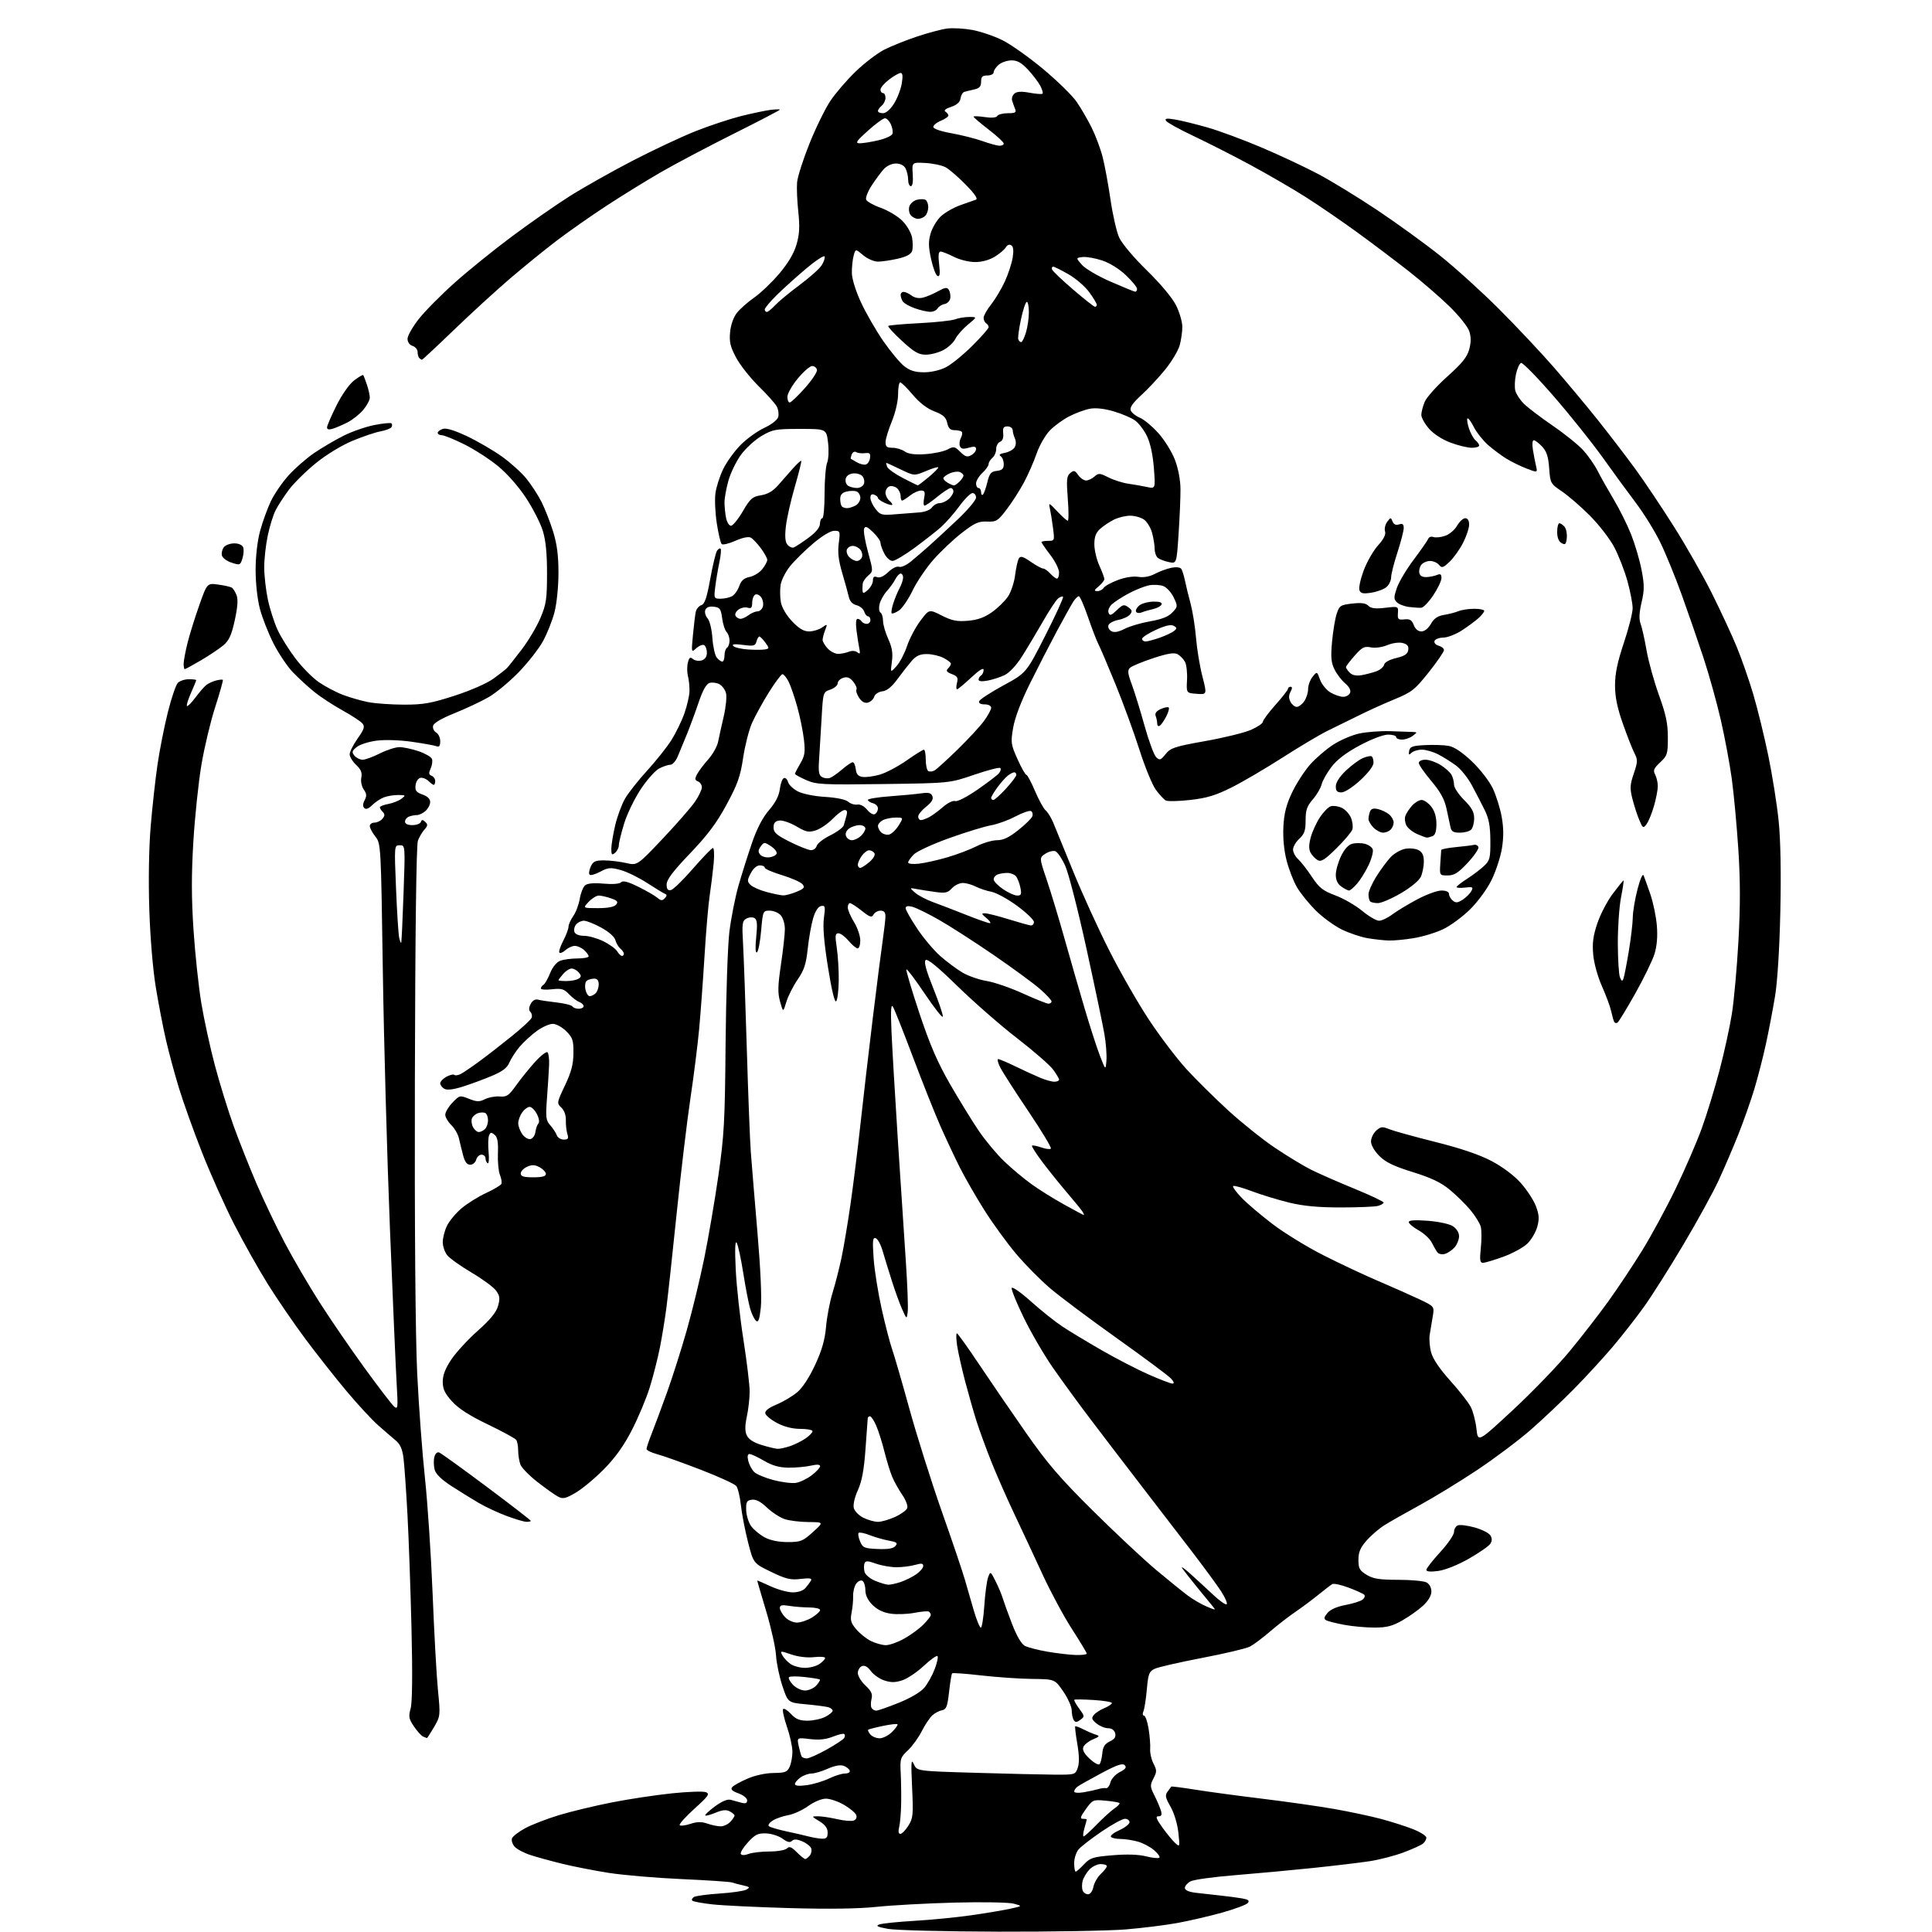 <?xml version="1.0" encoding="UTF-8" standalone="no"?>
<svg 
  version="1.1" 
  xmlns="http://www.w3.org/2000/svg" 
  xmlns:xlink="http://www.w3.org/1999/xlink" 
  xmlns:svg="http://www.w3.org/2000/svg"
  xmlns:rdf="http://www.w3.org/1999/02/22-rdf-syntax-ns#"
  xmlns:cc="http://creativecommons.org/ns#"
  xmlns:dc="http://purl.org/dc/elements/1.1/"
  viewBox="0 0 768 768"
  width="768"
  height="768"
>
<style>svg {background-color: white; }</style>"
<path stroke="none" fill="black" fill-rule="evenodd" d="M397.00,767.87C375.82,767.81 356.02,767.31 353.00,766.76C348.82,765.99 347.98,765.57 349.50,765.01C350.60,764.60 356.90,763.95 363.50,763.56C370.10,763.18 380.23,762.19 386.00,761.36C391.77,760.53 398.75,759.37 401.50,758.77C406.50,757.68 406.50,757.68 403.00,756.74C401.04,756.21 390.71,756.02 379.50,756.31C368.50,756.60 354.55,757.36 348.50,758.00C341.25,758.76 329.49,758.94 314.00,758.50C301.07,758.14 287.21,757.47 283.19,757.02C279.16,756.57 275.58,755.91 275.22,755.55C274.85,755.19 275.14,754.53 275.86,754.09C276.57,753.65 281.16,753.03 286.05,752.71C290.94,752.39 295.73,751.69 296.71,751.15C298.24,750.29 298.08,750.07 295.49,749.49C293.84,749.13 291.82,748.60 291.00,748.31C290.18,748.03 281.18,747.42 271.00,746.97C260.82,746.52 247.78,745.40 242.00,744.50C236.22,743.59 227.90,741.96 223.50,740.88C219.10,739.80 213.42,738.24 210.87,737.41C208.32,736.59 205.50,735.10 204.59,734.10C203.69,733.11 203.21,731.61 203.53,730.77C203.85,729.94 206.23,728.11 208.81,726.72C211.39,725.33 217.42,723.00 222.22,721.54C227.01,720.09 236.46,717.82 243.22,716.49C249.97,715.16 260.72,713.54 267.10,712.88C273.48,712.21 279.56,712.01 280.60,712.42C282.25,713.07 281.64,713.95 276.02,719.02C272.46,722.24 269.84,725.17 270.20,725.54C270.57,725.90 272.48,725.67 274.46,725.01C277.11,724.14 278.88,724.11 281.18,724.91C282.89,725.51 285.29,726.00 286.49,726.00C287.70,726.00 289.43,725.18 290.35,724.17C291.26,723.17 292.00,722.06 292.00,721.71C292.00,721.36 291.14,720.61 290.09,720.05C288.70,719.31 287.17,719.45 284.48,720.57C282.45,721.42 280.59,721.92 280.35,721.68C280.10,721.44 281.84,719.82 284.20,718.07C287.00,716.01 289.20,715.10 290.50,715.46C291.60,715.77 293.51,716.29 294.75,716.62C296.37,717.05 297.00,716.79 297.00,715.67C297.00,714.82 295.45,713.57 293.53,712.88C291.01,711.96 290.34,711.30 291.07,710.42C291.61,709.76 294.36,708.23 297.16,707.03C300.17,705.73 304.42,704.81 307.53,704.79C312.11,704.74 312.94,704.42 313.90,702.32C314.50,700.99 315.00,698.30 315.00,696.33C315.00,694.37 314.02,689.90 312.82,686.40C311.61,682.90 310.94,679.73 311.31,679.36C311.68,678.99 313.09,679.88 314.44,681.34C316.34,683.39 317.85,684.00 321.00,684.00C323.26,684.00 326.43,683.31 328.05,682.47C329.67,681.64 331.00,680.54 331.00,680.04C331.00,679.54 330.21,678.91 329.25,678.64C328.29,678.37 324.29,677.85 320.36,677.48C313.22,676.82 313.22,676.82 311.01,670.16C309.79,666.50 308.65,661.02 308.48,658.00C308.30,654.98 306.55,647.11 304.58,640.52C302.61,633.93 301.00,628.44 301.00,628.31C301.00,628.19 303.36,629.19 306.25,630.54C309.14,631.88 313.12,632.98 315.10,632.99C317.29,633.00 319.28,632.32 320.19,631.25C321.02,630.29 322.00,628.96 322.38,628.29C322.89,627.39 321.85,627.23 318.28,627.65C314.22,628.13 312.45,627.70 306.50,624.83C299.50,621.44 299.50,621.44 297.34,612.99C296.16,608.35 294.89,601.76 294.52,598.37C294.16,594.97 293.33,591.53 292.68,590.71C292.03,589.90 285.65,586.97 278.50,584.22C271.35,581.46 263.59,578.69 261.25,578.07C258.91,577.44 257.00,576.51 257.00,576.00C257.00,575.49 257.94,572.69 259.09,569.79C260.25,566.88 262.97,559.55 265.15,553.50C267.32,547.45 270.87,536.30 273.02,528.72C275.18,521.13 278.29,508.31 279.94,500.22C281.59,492.12 284.11,477.40 285.54,467.50C287.86,451.38 288.17,445.89 288.43,415.00C288.60,396.02 289.27,376.00 289.93,370.50C290.60,365.00 292.24,356.68 293.58,352.00C294.93,347.32 297.34,339.68 298.95,335.00C300.87,329.39 303.16,324.99 305.68,322.06C308.28,319.05 309.66,316.34 310.00,313.64C310.27,311.45 311.01,309.49 311.62,309.29C312.24,309.08 312.98,309.80 313.26,310.87C313.54,311.95 315.28,313.61 317.13,314.58C319.08,315.59 323.66,316.52 328.00,316.78C332.55,317.06 336.15,317.81 337.16,318.70C338.08,319.50 339.72,320.01 340.80,319.83C341.96,319.63 343.57,320.49 344.72,321.91C345.84,323.28 347.17,324.01 347.84,323.60C348.48,323.21 349.00,322.19 349.00,321.35C349.00,320.50 348.10,319.58 347.00,319.29C345.90,319.00 345.00,318.41 345.00,317.97C345.00,317.54 348.94,316.89 353.75,316.54C358.56,316.19 364.19,315.66 366.25,315.36C369.18,314.94 370.14,315.20 370.65,316.52C371.10,317.70 370.33,318.97 368.15,320.68C366.42,322.04 365.00,323.79 365.00,324.57C365.00,325.36 365.48,326.00 366.07,326.00C366.65,326.00 368.11,325.48 369.32,324.85C370.52,324.22 373.01,322.39 374.86,320.79C376.75,319.15 378.86,318.12 379.69,318.44C380.54,318.76 384.33,316.82 388.54,313.91C392.59,311.10 396.45,308.17 397.10,307.38C397.75,306.60 397.99,305.66 397.63,305.30C397.27,304.94 392.59,306.14 387.24,307.98C377.50,311.32 377.50,311.32 351.16,311.67C326.78,311.99 324.49,311.87 320.41,310.06C317.98,308.99 316.00,307.89 316.00,307.61C316.00,307.34 316.96,305.49 318.12,303.51C319.92,300.48 320.14,298.99 319.58,294.04C319.22,290.81 318.02,284.93 316.92,280.96C315.82,277.00 314.26,272.46 313.44,270.88C312.62,269.30 311.54,268.00 311.05,268.00C310.55,268.00 308.11,271.26 305.62,275.25C303.14,279.24 300.12,284.73 298.92,287.44C297.72,290.16 296.14,296.37 295.41,301.24C294.31,308.62 293.22,311.70 288.85,319.79C284.89,327.14 281.35,331.87 274.31,339.24C267.48,346.38 265.00,349.67 265.00,351.56C265.00,353.44 265.46,354.06 266.67,353.82C267.59,353.65 271.53,349.83 275.42,345.34C279.31,340.86 282.90,337.15 283.39,337.09C283.87,337.04 284.01,339.81 283.69,343.25C283.36,346.69 282.65,352.43 282.11,356.00C281.57,359.57 280.64,370.38 280.06,380.00C279.47,389.62 278.51,402.68 277.93,409.00C277.34,415.32 275.79,427.70 274.47,436.50C273.15,445.30 270.70,465.77 269.02,482.00C267.35,498.23 265.52,515.10 264.95,519.50C264.39,523.90 263.22,531.10 262.36,535.50C261.49,539.90 259.66,547.10 258.29,551.50C256.92,555.90 253.72,563.54 251.18,568.48C247.94,574.77 244.60,579.44 240.03,584.07C236.44,587.70 231.39,591.90 228.80,593.40C224.76,595.75 223.78,595.96 221.80,594.91C220.54,594.24 216.86,591.63 213.63,589.11C210.41,586.59 207.37,583.48 206.88,582.20C206.40,580.92 205.99,578.44 205.98,576.68C205.98,574.93 205.64,573.01 205.23,572.41C204.83,571.80 199.75,569.03 193.94,566.24C186.61,562.72 182.25,559.92 179.69,557.08C176.81,553.90 176.00,552.16 176.00,549.23C176.00,546.61 177.04,543.94 179.44,540.37C181.33,537.56 186.05,532.44 189.93,528.99C194.93,524.54 197.27,521.68 197.99,519.11C198.82,516.12 198.68,515.07 197.15,513.00C196.13,511.62 191.77,508.41 187.45,505.87C183.14,503.32 178.79,500.23 177.80,499.00C176.81,497.78 176.00,495.43 176.00,493.79C176.00,492.15 176.73,489.26 177.63,487.37C178.53,485.48 181.11,482.34 183.38,480.40C185.65,478.46 190.07,475.69 193.22,474.24C196.36,472.80 199.11,471.14 199.34,470.56C199.56,469.98 199.28,468.38 198.72,467.00C198.16,465.62 197.80,461.77 197.93,458.44C198.10,453.94 197.76,452.04 196.59,451.08C195.28,449.99 194.92,450.05 194.39,451.43C194.04,452.34 193.97,455.30 194.23,458.01C194.49,460.72 194.32,462.70 193.85,462.41C193.38,462.12 193.00,461.23 193.00,460.44C193.00,459.65 192.28,459.00 191.41,459.00C190.53,459.00 189.58,459.90 189.29,461.00C189.00,462.10 187.94,463.00 186.92,463.00C185.63,463.00 184.78,461.87 184.09,459.25C183.55,457.19 182.80,454.15 182.43,452.50C182.06,450.85 180.68,448.47 179.38,447.21C178.07,445.95 177.00,444.10 177.00,443.11C177.00,442.11 178.29,439.95 179.86,438.30C182.67,435.37 182.79,435.34 186.42,436.79C189.55,438.03 190.54,438.06 192.81,436.93C194.29,436.20 196.92,435.72 198.67,435.87C201.42,436.10 202.26,435.53 205.17,431.45C207.00,428.87 210.38,424.68 212.68,422.14C214.97,419.60 217.21,417.88 217.65,418.32C218.09,418.76 218.37,421.00 218.28,423.31C218.18,425.61 217.81,431.47 217.45,436.32C216.86,444.22 216.99,445.38 218.75,447.32C219.82,448.52 220.98,450.29 221.32,451.25C221.66,452.21 222.90,453.00 224.09,453.00C225.85,453.00 226.11,452.60 225.53,450.75C225.15,449.51 224.88,447.07 224.94,445.31C225.01,443.37 224.31,441.42 223.16,440.31C221.29,438.54 221.32,438.36 224.57,431.50C227.11,426.16 227.90,423.12 227.95,418.67C227.99,413.53 227.66,412.50 225.08,409.92C223.45,408.30 221.08,407.00 219.73,407.00C218.39,407.00 215.53,408.28 213.36,409.85C211.20,411.42 208.14,414.23 206.56,416.10C204.99,417.97 203.15,420.80 202.48,422.39C201.58,424.53 199.74,425.92 195.38,427.74C192.15,429.10 186.97,431.00 183.89,431.97C180.18,433.14 177.72,433.42 176.64,432.82C175.74,432.31 175.00,431.32 175.00,430.62C175.00,429.91 176.12,428.74 177.50,428.00C178.87,427.27 180.28,426.95 180.63,427.30C180.98,427.64 182.18,427.44 183.30,426.84C184.41,426.24 187.85,423.90 190.92,421.63C194.00,419.36 199.73,414.90 203.66,411.71C207.60,408.53 211.05,405.32 211.33,404.58C211.61,403.85 211.39,402.79 210.83,402.23C210.14,401.54 210.19,400.52 210.97,399.06C211.67,397.74 212.78,397.09 213.81,397.37C214.74,397.63 218.08,398.13 221.23,398.49C224.39,398.85 227.23,399.56 227.54,400.07C227.86,400.58 228.99,401.00 230.06,401.00C231.13,401.00 232.00,400.54 232.00,399.97C232.00,399.40 231.21,398.65 230.25,398.29C229.29,397.94 227.46,396.55 226.18,395.20C224.21,393.12 223.21,392.83 219.43,393.25C217.00,393.53 215.00,393.39 215.00,392.94C215.00,392.49 215.47,391.83 216.04,391.47C216.62,391.12 217.80,389.03 218.68,386.84C219.65,384.41 221.23,382.48 222.70,381.92C224.04,381.41 227.13,381.00 229.57,381.00C232.00,381.00 234.00,380.62 234.00,380.15C234.00,379.69 233.18,378.57 232.17,377.65C231.17,376.74 229.51,376.00 228.50,376.00C227.49,376.00 225.83,376.75 224.82,377.66C223.81,378.57 222.71,379.04 222.37,378.70C222.03,378.36 222.71,376.25 223.88,374.01C225.04,371.77 226.00,369.23 226.00,368.37C226.00,367.51 226.85,365.61 227.88,364.15C228.91,362.69 230.07,359.61 230.46,357.31C230.84,355.00 231.80,352.58 232.60,351.92C233.53,351.14 236.09,350.91 239.92,351.26C243.50,351.58 246.23,351.37 246.88,350.72C247.64,349.96 249.62,350.47 253.73,352.50C256.90,354.07 260.30,356.02 261.27,356.85C262.73,358.08 263.27,358.12 264.27,357.05C265.14,356.14 265.17,355.63 264.39,355.34C263.79,355.11 260.55,353.15 257.21,350.98C253.86,348.80 249.10,346.48 246.62,345.82C242.67,344.76 241.70,344.85 238.60,346.52C236.66,347.56 234.76,348.10 234.38,347.71C233.99,347.32 234.19,345.88 234.82,344.50C235.78,342.39 236.63,342.00 240.23,342.02C242.58,342.04 246.48,342.51 248.91,343.06C253.31,344.08 253.31,344.08 263.41,333.41C268.96,327.54 274.74,320.93 276.25,318.72C277.76,316.51 279.00,313.91 279.00,312.96C279.00,312.00 278.31,310.95 277.46,310.62C276.19,310.13 276.12,309.63 277.10,307.76C277.75,306.52 279.75,303.86 281.54,301.86C283.33,299.86 285.09,296.71 285.46,294.86C285.83,293.01 286.83,288.49 287.69,284.80C288.54,281.12 288.96,276.97 288.61,275.58C288.26,274.19 287.06,272.57 285.95,271.97C284.84,271.38 283.07,271.16 282.02,271.49C280.75,271.90 279.32,274.46 277.69,279.30C276.35,283.26 274.24,288.98 273.00,292.00C271.77,295.02 270.14,298.96 269.39,300.75C268.64,302.54 267.33,304.00 266.47,304.00C265.61,304.00 263.61,304.67 262.04,305.48C260.47,306.29 257.16,310.00 254.70,313.73C252.23,317.45 249.26,323.58 248.11,327.36C246.95,331.13 246.00,335.01 246.00,335.98C246.00,336.96 245.32,338.32 244.50,339.00C243.23,340.06 243.00,339.81 243.01,337.37C243.02,335.79 243.72,331.58 244.56,328.01C245.40,324.45 247.19,319.65 248.53,317.35C249.88,315.06 253.80,310.10 257.24,306.34C260.68,302.58 264.98,297.18 266.79,294.35C268.60,291.52 270.96,286.69 272.04,283.63C273.12,280.57 274.04,276.58 274.08,274.78C274.13,272.98 273.86,270.27 273.47,268.77C273.09,267.27 273.07,264.86 273.43,263.43C273.96,261.32 274.35,261.05 275.49,261.99C276.27,262.64 277.83,262.87 278.95,262.52C280.26,262.10 281.00,261.01 281.00,259.49C281.00,258.19 280.52,256.82 279.94,256.46C279.35,256.10 277.95,256.64 276.83,257.65C274.79,259.50 274.79,259.50 275.45,252.50C275.81,248.65 276.31,244.52 276.55,243.32C276.80,242.12 277.80,240.88 278.77,240.57C280.12,240.15 280.95,237.71 282.31,230.25C283.28,224.88 284.49,219.83 284.98,219.02C285.48,218.22 286.14,217.81 286.45,218.11C286.75,218.42 286.53,220.88 285.95,223.58C285.38,226.29 284.65,230.64 284.33,233.25C283.76,237.88 283.81,238.00 286.44,238.00C287.92,238.00 289.95,237.56 290.96,237.02C291.97,236.48 293.27,234.68 293.85,233.01C294.63,230.77 295.72,229.81 297.98,229.35C299.68,229.01 301.95,227.61 303.03,226.23C304.11,224.86 305.00,223.20 305.00,222.56C305.00,221.92 303.87,219.85 302.48,217.97C301.09,216.09 299.30,214.19 298.48,213.73C297.57,213.22 295.23,213.69 292.33,214.97C289.75,216.11 287.30,216.70 286.87,216.27C286.44,215.84 285.57,212.14 284.94,208.05C284.30,203.95 284.06,198.55 284.40,196.05C284.74,193.55 286.14,189.22 287.50,186.43C288.86,183.64 291.95,179.36 294.36,176.91C296.77,174.46 301.01,171.40 303.79,170.10C306.79,168.70 309.05,166.91 309.37,165.71C309.66,164.59 309.40,162.74 308.78,161.59C308.17,160.44 304.92,156.80 301.56,153.50C298.21,150.20 294.18,145.09 292.61,142.15C290.29,137.79 289.85,135.91 290.23,132.01C290.50,129.13 291.58,126.08 292.92,124.38C294.14,122.82 297.25,120.07 299.82,118.28C302.40,116.48 306.88,112.19 309.79,108.75C313.31,104.59 315.60,100.73 316.62,97.21C317.81,93.13 317.97,90.16 317.34,84.21C316.88,79.97 316.66,74.71 316.85,72.52C317.03,70.34 319.23,63.43 321.74,57.17C324.24,50.91 328.00,43.24 330.08,40.12C332.17,36.99 336.73,31.70 340.22,28.35C343.70,25.00 348.80,21.12 351.54,19.73C354.27,18.35 360.06,16.02 364.39,14.57C368.72,13.12 374.12,11.67 376.38,11.36C378.65,11.05 383.20,11.30 386.50,11.90C389.80,12.51 395.20,14.35 398.50,15.99C401.80,17.63 409.08,22.79 414.68,27.45C420.27,32.11 426.26,37.97 427.98,40.48C429.71,42.98 432.40,47.62 433.97,50.78C435.54,53.95 437.51,59.23 438.34,62.52C439.18,65.81 440.57,73.40 441.45,79.39C442.32,85.39 443.86,92.14 444.87,94.39C445.93,96.75 450.61,102.32 455.87,107.47C461.40,112.88 466.02,118.41 467.52,121.41C468.88,124.15 470.00,127.99 469.99,129.95C469.99,131.90 469.52,135.20 468.94,137.28C468.36,139.36 465.82,143.63 463.28,146.78C460.75,149.93 456.46,154.53 453.76,157.00C450.28,160.18 449.03,161.99 449.49,163.16C449.85,164.07 451.47,165.37 453.10,166.04C454.72,166.71 458.04,169.48 460.47,172.18C462.90,174.88 465.87,179.66 467.06,182.80C468.38,186.27 469.24,190.84 469.26,194.50C469.28,197.80 468.94,205.81 468.50,212.30C467.72,224.10 467.72,224.10 464.61,223.43C462.90,223.07 460.94,222.32 460.25,221.76C459.56,221.21 459.00,219.57 458.99,218.13C458.99,216.68 458.52,213.83 457.96,211.78C457.39,209.73 455.94,207.37 454.74,206.53C453.54,205.69 451.06,205.00 449.23,205.00C447.40,205.00 444.46,205.73 442.70,206.62C440.94,207.51 438.49,209.16 437.25,210.29C435.61,211.79 435.01,213.46 435.02,216.42C435.03,218.67 435.93,222.46 437.02,224.86C438.11,227.26 439.00,229.66 439.00,230.20C439.00,230.74 437.99,232.02 436.75,233.06C434.88,234.62 434.79,234.94 436.20,234.97C437.14,234.99 438.26,234.41 438.70,233.70C439.14,232.98 441.68,231.58 444.34,230.58C447.26,229.48 450.49,228.98 452.50,229.31C454.65,229.65 457.00,229.22 459.16,228.08C461.00,227.11 463.95,226.03 465.71,225.69C467.68,225.31 469.20,225.51 469.63,226.21C470.01,226.83 470.66,228.96 471.07,230.92C471.47,232.89 472.47,236.97 473.29,240.00C474.10,243.03 475.07,249.13 475.44,253.57C475.80,258.00 476.94,264.89 477.97,268.87C479.83,276.11 479.83,276.11 475.70,275.80C471.58,275.50 471.58,275.50 471.86,270.32C472.02,267.47 471.65,264.21 471.05,263.09C470.45,261.97 469.12,260.60 468.10,260.05C466.73,259.32 464.16,259.74 458.37,261.65C454.04,263.08 449.92,264.79 449.20,265.46C448.14,266.45 448.27,267.66 449.91,272.08C451.01,275.06 453.29,282.44 454.97,288.48C456.65,294.52 458.73,300.14 459.58,300.98C460.98,302.34 461.37,302.22 463.36,299.75C465.35,297.28 466.98,296.75 479.04,294.60C486.44,293.29 494.64,291.28 497.25,290.14C499.86,289.00 502.00,287.56 502.00,286.95C502.00,286.33 504.25,283.30 507.00,280.21C509.75,277.13 512.00,274.24 512.00,273.80C512.00,273.36 512.47,273.00 513.04,273.00C513.74,273.00 513.73,273.64 513.00,275.00C512.24,276.42 512.24,277.58 513.00,279.00C513.59,280.10 514.70,281.00 515.48,281.00C516.25,281.00 517.59,280.00 518.44,278.78C519.30,277.56 520.00,275.35 520.00,273.89C520.00,272.42 520.80,270.24 521.77,269.03C523.54,266.85 523.54,266.85 524.75,270.20C525.42,272.04 527.28,274.33 528.89,275.27C530.49,276.22 532.77,277.00 533.94,277.00C535.11,277.00 536.34,276.28 536.68,275.40C537.06,274.39 536.34,273.01 534.73,271.65C533.32,270.47 531.42,267.98 530.49,266.12C529.14,263.40 528.95,261.26 529.51,255.12C529.89,250.93 530.72,245.93 531.35,244.00C532.42,240.75 532.86,240.46 537.50,239.93C541.13,239.51 542.89,239.75 543.94,240.79C545.00,241.86 546.74,242.07 550.63,241.61C555.87,241.00 555.88,241.00 555.69,243.75C555.52,246.19 555.81,246.47 558.26,246.21C560.43,245.98 561.23,246.46 561.99,248.46C562.59,250.05 563.72,251.00 565.02,251.00C566.28,251.00 567.76,249.82 568.80,248.01C570.02,245.85 571.48,244.85 574.00,244.44C575.92,244.13 578.53,243.45 579.80,242.94C581.06,242.42 583.87,242.00 586.05,242.00C588.22,242.00 590.00,242.37 590.00,242.83C590.00,243.28 588.99,244.57 587.75,245.70C586.51,246.82 583.53,249.02 581.13,250.59C578.72,252.15 575.38,253.45 573.71,253.46C572.04,253.48 570.47,254.09 570.23,254.82C569.99,255.54 570.73,256.38 571.89,256.68C573.05,256.99 574.00,257.77 574.00,258.43C574.00,259.10 571.27,263.06 567.94,267.25C562.39,274.23 561.25,275.12 554.19,278.04C549.96,279.78 543.58,282.68 540.00,284.48C536.42,286.27 531.02,288.92 528.00,290.37C524.98,291.82 516.88,296.62 510.00,301.04C503.12,305.45 493.90,310.87 489.50,313.06C483.22,316.19 479.69,317.26 473.11,318.00C468.50,318.52 464.12,318.61 463.38,318.19C462.64,317.78 460.89,315.88 459.48,313.97C458.07,312.06 455.12,304.88 452.93,298.00C450.74,291.12 446.46,279.43 443.43,272.00C440.40,264.57 437.33,257.38 436.61,256.00C435.89,254.62 434.03,249.79 432.48,245.25C430.92,240.71 429.29,237.00 428.85,237.00C428.41,237.00 427.40,238.01 426.60,239.25C425.81,240.49 422.87,245.78 420.06,251.00C417.26,256.23 412.46,265.56 409.40,271.75C405.89,278.82 403.42,285.33 402.75,289.27C401.74,295.16 401.84,295.89 404.47,301.76C406.01,305.19 407.59,308.00 407.99,308.00C408.38,308.00 409.93,310.90 411.44,314.46C412.95,318.01 414.85,321.46 415.65,322.13C416.46,322.79 417.80,324.95 418.64,326.92C419.47,328.89 423.03,337.59 426.55,346.25C430.06,354.92 436.54,369.12 440.94,377.81C445.33,386.51 452.50,399.00 456.86,405.56C461.21,412.13 467.87,420.88 471.64,425.00C475.41,429.13 482.88,436.51 488.24,441.42C493.60,446.32 501.93,452.98 506.74,456.22C511.56,459.46 517.98,463.36 521.00,464.89C524.02,466.41 531.79,469.83 538.25,472.47C544.71,475.12 550.00,477.62 550.00,478.03C550.00,478.43 548.99,479.04 547.75,479.37C546.51,479.70 539.88,479.98 533.00,479.98C524.06,479.98 518.22,479.44 512.50,478.06C508.10,476.99 501.41,474.95 497.62,473.52C493.84,472.09 490.49,471.17 490.19,471.48C489.88,471.79 491.40,473.88 493.56,476.13C495.73,478.38 501.28,483.10 505.90,486.61C510.51,490.12 519.51,495.65 525.90,498.89C532.28,502.14 542.23,506.82 548.00,509.28C553.77,511.75 561.14,515.02 564.36,516.55C570.22,519.34 570.22,519.34 569.52,523.42C569.14,525.66 568.60,528.88 568.33,530.57C568.05,532.25 568.31,535.42 568.90,537.62C569.59,540.18 572.28,544.17 576.46,548.81C580.04,552.78 583.71,557.48 584.64,559.26C585.56,561.04 586.58,564.96 586.91,567.96C587.50,573.41 587.50,573.41 601.45,560.46C609.13,553.33 619.25,542.84 623.95,537.15C628.65,531.46 635.55,522.56 639.29,517.37C643.02,512.19 649.06,503.12 652.71,497.22C656.36,491.32 662.39,480.20 666.11,472.50C669.83,464.80 674.50,454.00 676.49,448.50C678.49,443.00 681.65,432.65 683.53,425.50C685.41,418.35 687.62,408.23 688.45,403.00C689.28,397.77 690.45,384.81 691.05,374.18C691.83,360.16 691.82,350.15 691.02,337.68C690.40,328.23 689.23,315.55 688.40,309.50C687.57,303.45 685.59,292.88 684.00,286.00C682.42,279.12 679.34,268.10 677.17,261.50C674.99,254.90 671.11,243.66 668.54,236.52C665.97,229.39 662.11,219.94 659.95,215.52C657.79,211.11 653.47,204.12 650.35,200.00C647.23,195.88 641.26,187.71 637.09,181.86C632.91,176.01 624.17,165.07 617.65,157.56C611.14,150.05 605.29,144.07 604.65,144.28C604.02,144.49 603.11,146.50 602.62,148.76C602.14,151.01 602.02,153.94 602.35,155.27C602.69,156.60 604.21,158.93 605.73,160.46C607.25,161.98 612.42,165.91 617.20,169.19C621.99,172.47 627.48,176.90 629.41,179.03C631.34,181.17 633.89,184.84 635.09,187.20C636.28,189.57 639.15,194.65 641.45,198.50C643.76,202.35 646.89,208.65 648.42,212.50C649.94,216.35 651.80,222.68 652.55,226.58C653.69,232.53 653.69,234.58 652.54,239.50C651.60,243.56 651.48,246.13 652.15,247.91C652.69,249.31 653.76,254.09 654.53,258.53C655.31,262.96 657.53,270.98 659.47,276.35C662.25,284.04 663.00,287.59 663.00,293.15C663.00,299.72 662.79,300.39 659.94,303.05C657.40,305.43 657.06,306.25 657.94,307.89C658.52,308.98 659.00,311.07 659.00,312.53C659.00,313.99 658.31,317.55 657.47,320.44C656.64,323.33 655.31,326.55 654.54,327.59C653.21,329.40 653.05,329.31 651.62,325.92C650.79,323.95 649.57,320.17 648.90,317.52C647.86,313.39 647.94,311.96 649.45,307.51C651.04,302.83 651.07,302.03 649.72,299.41C648.89,297.81 646.82,292.53 645.11,287.67C642.87,281.32 642.00,277.04 642.00,272.44C642.00,267.77 642.95,263.18 645.50,255.57C647.42,249.82 649.00,243.61 649.00,241.78C649.00,239.96 648.07,235.10 646.93,230.99C645.79,226.88 643.43,220.81 641.69,217.51C639.95,214.20 635.59,208.57 632.01,204.98C628.43,201.39 623.42,197.06 620.88,195.34C616.36,192.29 616.25,192.09 615.82,186.12C615.48,181.49 614.81,179.43 613.01,177.51C611.71,176.13 610.22,175.00 609.69,175.00C609.15,175.00 609.00,176.60 609.35,178.75C609.68,180.81 610.24,183.72 610.59,185.21C611.22,187.93 611.22,187.93 606.86,186.26C604.46,185.34 600.85,183.58 598.82,182.33C596.80,181.09 593.51,178.63 591.51,176.88C589.52,175.12 586.98,171.92 585.87,169.75C584.77,167.58 583.62,166.04 583.33,166.34C583.04,166.63 583.32,168.44 583.95,170.35C584.58,172.27 585.75,174.38 586.55,175.04C587.35,175.70 588.00,176.64 588.00,177.12C588.00,177.61 586.67,178.00 585.04,178.00C583.41,178.00 579.61,177.08 576.60,175.95C573.30,174.72 569.90,172.51 568.06,170.42C566.38,168.50 565.00,166.03 565.00,164.93C565.00,163.83 565.61,161.49 566.35,159.72C567.09,157.95 571.13,153.43 575.33,149.68C581.21,144.42 583.21,141.94 584.04,138.86C584.80,136.04 584.80,133.93 584.05,131.65C583.47,129.88 579.95,125.47 576.24,121.85C572.53,118.23 565.23,111.91 560.00,107.81C554.77,103.71 545.55,96.75 539.50,92.35C533.45,87.95 524.23,81.63 519.00,78.31C513.77,74.99 503.91,69.27 497.09,65.59C490.26,61.90 480.09,56.73 474.48,54.08C468.88,51.44 463.94,48.71 463.52,48.03C462.92,47.07 463.75,46.95 467.12,47.51C469.53,47.91 475.32,49.33 480.00,50.67C484.68,52.01 494.35,55.59 501.50,58.63C508.65,61.67 518.77,66.41 524.00,69.18C529.23,71.94 539.80,78.41 547.50,83.55C555.20,88.69 566.45,96.84 572.50,101.67C578.55,106.49 589.13,116.08 596.01,122.97C602.89,129.86 612.63,140.22 617.66,146.00C622.69,151.78 630.58,161.22 635.19,167.00C639.79,172.78 646.51,181.55 650.12,186.50C653.73,191.45 660.62,201.74 665.44,209.38C670.27,217.01 677.05,228.93 680.51,235.88C683.97,242.82 688.39,252.32 690.32,257.00C692.26,261.68 695.23,270.18 696.93,275.91C698.63,281.63 701.33,292.66 702.93,300.41C704.53,308.16 706.38,319.82 707.04,326.32C707.81,333.91 708.05,346.81 707.71,362.32C707.39,376.96 706.56,390.25 705.61,396.00C704.75,401.23 703.12,409.77 701.98,415.00C700.85,420.23 698.76,428.32 697.35,433.00C695.94,437.68 693.08,445.77 691.00,451.00C688.92,456.23 685.41,464.41 683.20,469.18C681.00,473.96 674.70,485.43 669.21,494.68C663.72,503.93 656.65,515.10 653.49,519.50C650.34,523.90 644.70,531.10 640.97,535.50C637.23,539.90 630.35,547.39 625.68,552.13C621.00,556.88 613.26,564.20 608.47,568.39C603.67,572.58 594.07,579.78 587.13,584.40C580.18,589.02 569.92,595.29 564.33,598.33C558.74,601.38 552.42,604.97 550.29,606.32C548.16,607.66 544.97,610.41 543.21,612.42C540.75,615.22 540.00,617.00 540.00,620.05C540.00,623.47 540.46,624.31 543.25,626.01C545.87,627.61 548.29,627.99 555.82,628.00C560.94,628.00 566.00,628.47 567.07,629.04C568.21,629.65 569.00,631.12 569.00,632.63C569.00,634.23 567.79,636.33 565.78,638.20C564.01,639.85 560.30,642.51 557.53,644.09C553.51,646.40 551.28,646.98 546.43,646.99C543.10,647.00 537.70,646.51 534.43,645.91C531.17,645.30 527.91,644.49 527.19,644.09C526.17,643.51 526.27,642.89 527.69,641.18C528.85,639.79 531.46,638.64 534.90,638.00C537.87,637.45 540.93,636.47 541.69,635.84C542.46,635.20 542.73,634.34 542.29,633.92C541.86,633.50 539.07,632.23 536.09,631.11C533.12,629.99 530.20,629.36 529.59,629.71C528.99,630.05 526.48,631.99 524.00,634.00C521.52,636.01 517.42,639.06 514.88,640.79C512.34,642.51 507.84,646.00 504.88,648.54C501.92,651.08 498.33,653.78 496.89,654.53C495.45,655.29 486.90,657.32 477.89,659.04C468.88,660.77 460.38,662.72 459.00,663.37C456.79,664.43 456.43,665.38 455.89,671.53C455.55,675.37 454.94,679.29 454.53,680.25C454.11,681.23 454.22,682.00 454.76,682.00C455.30,682.00 456.12,684.36 456.59,687.25C457.06,690.14 457.33,693.75 457.21,695.28C457.09,696.81 457.67,699.40 458.52,701.03C459.89,703.70 459.90,704.30 458.52,706.96C457.11,709.68 457.15,710.23 458.90,713.71C459.95,715.79 461.11,718.51 461.48,719.75C461.97,721.43 461.72,722.00 460.51,722.00C459.24,722.00 459.59,722.99 462.10,726.50C463.88,728.97 466.17,731.75 467.20,732.68C469.00,734.31 469.04,734.17 468.41,728.43C468.04,725.00 466.73,720.69 465.31,718.19C463.24,714.57 463.05,713.62 464.14,712.19C464.85,711.26 465.51,710.37 465.59,710.21C465.68,710.05 469.97,710.59 475.13,711.42C480.28,712.25 492.38,713.88 502.00,715.05C511.62,716.22 524.45,718.05 530.50,719.12C536.55,720.19 544.88,721.96 549.00,723.06C553.12,724.16 558.86,725.99 561.75,727.14C564.64,728.29 567.00,729.80 567.00,730.49C567.00,731.19 566.40,732.25 565.67,732.86C564.94,733.46 561.45,735.05 557.92,736.37C554.39,737.70 548.35,739.26 544.50,739.85C540.65,740.44 530.52,741.65 522.00,742.54C513.48,743.43 499.52,744.72 491.00,745.41C482.48,746.09 474.49,747.19 473.25,747.86C472.01,748.53 471.00,749.70 471.00,750.47C471.00,751.38 472.51,752.06 475.25,752.40C477.59,752.68 481.98,753.17 485.00,753.49C488.02,753.81 491.97,754.33 493.78,754.65C496.25,755.09 496.80,755.54 496.01,756.48C495.44,757.17 490.82,758.89 485.74,760.31C480.66,761.72 472.65,763.58 467.95,764.43C463.26,765.29 454.03,766.43 447.45,766.98C440.88,767.52 418.18,767.92 397.00,767.87zM432.49,753.00C433.41,753.00 434.29,751.80 434.64,750.07C434.96,748.46 436.30,746.13 437.61,744.90C438.92,743.66 440.00,742.28 440.00,741.83C440.00,741.37 438.89,741.00 437.54,741.00C436.19,741.00 434.14,742.00 433.00,743.23C431.86,744.46 430.67,746.48 430.35,747.73C430.04,748.98 430.04,750.67 430.36,751.50C430.68,752.32 431.64,753.00 432.49,753.00zM427.60,744.00C427.93,744.00 429.41,742.70 430.90,741.11C433.34,738.50 434.46,738.14 442.30,737.49C447.98,737.02 452.61,737.17 455.62,737.93C458.16,738.57 460.53,738.81 460.87,738.46C461.22,738.11 460.26,736.76 458.75,735.46C457.23,734.16 454.31,732.62 452.25,732.05C450.19,731.48 447.06,731.01 445.31,731.01C443.55,731.00 441.88,730.61 441.59,730.14C441.29,729.67 442.84,728.47 445.03,727.49C447.21,726.50 449.00,725.09 449.00,724.35C449.00,723.61 448.18,723.00 447.18,723.00C446.18,723.00 442.01,725.27 437.93,728.06C433.84,730.84 429.71,734.04 428.75,735.17C427.79,736.30 427.00,738.75 427.00,740.61C427.00,742.47 427.27,744.00 427.60,744.00zM320.10,739.00C320.46,739.00 321.27,738.38 321.89,737.63C322.52,736.87 322.77,735.56 322.45,734.72C322.12,733.87 320.51,732.63 318.87,731.95C316.74,731.06 315.58,731.02 314.81,731.79C314.04,732.56 312.98,732.31 311.09,730.91C309.64,729.84 306.70,728.89 304.57,728.81C301.29,728.69 300.18,729.23 297.31,732.36C295.44,734.40 294.18,736.48 294.49,736.99C294.85,737.57 296.04,737.55 297.60,736.96C298.99,736.43 302.71,736.00 305.87,736.00C309.03,736.00 312.14,735.46 312.81,734.79C313.77,733.83 314.61,734.16 316.74,736.29C318.23,737.78 319.75,739.00 320.10,739.00zM326.75,730.91C328.51,730.98 329.00,730.45 329.00,728.49C329.00,726.72 328.03,725.38 325.75,723.99C322.50,722.01 322.50,722.01 325.17,722.00C326.64,722.00 330.08,722.52 332.82,723.15C335.55,723.78 338.50,724.02 339.38,723.69C340.32,723.32 340.72,722.44 340.37,721.51C340.04,720.65 337.87,718.83 335.54,717.47C333.22,716.11 329.97,715.00 328.31,715.00C326.57,715.00 323.60,716.24 321.25,717.94C319.02,719.55 315.46,721.18 313.35,721.55C311.23,721.92 308.44,722.89 307.14,723.71C305.85,724.52 305.17,725.52 305.64,725.93C306.11,726.34 309.20,727.26 312.50,727.97C315.80,728.68 319.85,729.61 321.50,730.04C323.15,730.47 325.51,730.86 326.75,730.91zM430.76,730.00C431.10,730.00 433.46,727.86 436.00,725.25C438.54,722.64 441.71,719.76 443.06,718.85C444.40,717.94 445.27,716.99 445.00,716.73C444.73,716.47 442.22,716.05 439.44,715.79C434.52,715.34 434.31,715.44 431.63,719.17C429.49,722.14 429.22,723.00 430.44,723.00C431.30,723.00 432.00,723.12 432.00,723.26C432.00,723.40 431.58,724.97 431.07,726.76C430.56,728.54 430.42,730.00 430.76,730.00zM357.90,729.00C358.52,729.00 359.95,727.54 361.08,725.75C362.96,722.79 363.09,721.45 362.57,710.50C362.10,700.43 362.21,698.94 363.25,701.27C364.50,704.03 364.50,704.03 387.50,704.71C400.15,705.09 414.31,705.42 418.97,705.45C427.35,705.50 427.46,705.47 428.42,702.73C429.08,700.87 429.02,697.77 428.25,693.26C427.62,689.58 427.24,686.42 427.42,686.25C427.59,686.08 429.03,686.60 430.61,687.42C432.20,688.23 434.40,689.18 435.50,689.52C437.28,690.08 437.16,690.29 434.40,691.46C432.69,692.19 431.00,693.55 430.64,694.48C430.20,695.64 431.00,697.13 433.15,699.14C434.89,700.76 436.66,701.73 437.08,701.30C437.51,700.86 438.00,698.93 438.18,697.01C438.42,694.38 439.16,693.20 441.15,692.25C443.09,691.33 443.67,690.44 443.29,688.99C442.96,687.74 441.92,687.00 440.49,687.00C439.24,687.00 437.17,686.15 435.89,685.11C433.97,683.56 433.78,682.97 434.82,681.72C435.50,680.89 437.40,679.66 439.03,678.99C440.66,678.31 442.00,677.41 442.00,676.99C442.00,676.57 438.74,676.02 434.75,675.78C430.76,675.53 427.31,675.48 427.07,675.68C426.84,675.87 427.69,677.44 428.97,679.17C431.20,682.19 431.22,682.37 429.45,683.66C428.00,684.72 427.45,684.74 426.82,683.75C426.39,683.06 426.02,681.31 426.02,679.86C426.01,678.41 424.49,675.03 422.65,672.36C419.30,667.50 419.30,667.50 410.31,667.40C405.37,667.35 396.29,666.72 390.13,666.02C383.98,665.31 378.74,664.93 378.49,665.18C378.24,665.43 377.69,668.75 377.27,672.55C376.62,678.36 376.18,679.53 374.50,679.84C373.40,680.04 371.66,680.95 370.64,681.85C369.62,682.76 367.72,685.61 366.41,688.18C365.10,690.76 362.62,694.19 360.88,695.81C357.94,698.56 357.75,699.15 358.04,704.63C358.20,707.86 358.29,713.42 358.22,717.00C358.16,720.58 357.81,724.74 357.44,726.25C357.00,728.02 357.17,729.00 357.90,729.00zM430.75,712.46C432.81,712.11 435.40,711.55 436.50,711.22C437.60,710.88 439.01,710.70 439.64,710.82C440.26,710.94 441.06,709.91 441.40,708.54C441.75,707.14 443.40,705.33 445.13,704.43C447.46,703.23 447.95,702.55 447.08,701.68C446.21,700.81 443.90,701.61 437.72,704.92C433.20,707.33 428.94,709.74 428.25,710.27C427.56,710.81 427.00,711.66 427.00,712.17C427.00,712.68 428.67,712.81 430.75,712.46zM320.70,709.63C323.29,709.27 327.26,708.09 329.52,706.99C331.78,705.90 334.65,705.00 335.90,705.00C337.17,705.00 338.00,704.49 337.78,703.85C337.57,703.21 336.48,702.35 335.36,701.94C334.06,701.46 331.76,701.88 329.05,703.09C326.70,704.14 323.81,705.00 322.61,705.00C321.42,705.00 319.44,705.70 318.22,706.56C317.00,707.41 316.00,708.60 316.00,709.19C316.00,709.90 317.61,710.05 320.70,709.63zM320.71,699.00C321.59,699.00 325.14,697.41 328.61,695.48C332.08,693.54 335.20,691.48 335.56,690.91C335.91,690.34 335.95,689.62 335.64,689.31C335.33,689.00 333.30,689.46 331.12,690.34C328.34,691.45 325.60,691.74 321.96,691.31C316.77,690.69 316.77,690.69 317.50,694.10C317.91,695.97 318.43,697.84 318.68,698.25C318.92,698.66 319.84,699.00 320.71,699.00zM169.71,690.92C169.59,690.88 168.93,690.61 168.22,690.33C167.52,690.05 165.88,688.25 164.58,686.33C162.51,683.29 162.34,682.37 163.23,679.17C163.89,676.80 164.01,665.60 163.58,647.50C163.21,632.10 162.49,611.62 161.97,602.00C161.45,592.38 160.74,582.28 160.39,579.57C159.94,576.01 159.07,574.06 157.26,572.57C155.88,571.43 152.73,568.70 150.24,566.50C147.76,564.30 142.14,558.23 137.76,553.00C133.38,547.77 126.10,538.55 121.58,532.50C117.06,526.45 110.33,516.63 106.61,510.69C102.89,504.74 96.82,493.94 93.10,486.69C89.39,479.43 83.61,466.52 80.26,458.00C76.91,449.48 72.80,438.00 71.13,432.50C69.45,427.00 67.15,418.50 66.02,413.61C64.88,408.71 63.05,399.26 61.96,392.61C60.77,385.40 59.71,372.81 59.35,361.50C58.97,349.97 59.19,337.00 59.90,328.50C60.54,320.80 61.76,309.77 62.60,304.00C63.44,298.23 65.29,288.86 66.71,283.18C68.12,277.50 69.93,272.22 70.71,271.43C71.50,270.64 73.46,270.00 75.07,270.00C76.68,270.00 78.00,270.17 78.00,270.37C78.00,270.58 77.06,272.87 75.92,275.46C74.77,278.05 74.05,280.38 74.32,280.65C74.58,280.91 76.08,279.41 77.65,277.32C79.22,275.22 81.17,272.96 82.00,272.31C82.83,271.66 84.57,270.85 85.87,270.51C87.17,270.18 88.39,270.06 88.58,270.25C88.77,270.44 87.41,275.29 85.55,281.05C83.69,286.80 81.23,297.12 80.07,304.00C78.91,310.88 77.47,324.56 76.87,334.41C76.07,347.59 76.08,356.89 76.92,369.62C77.55,379.13 78.95,392.22 80.02,398.71C81.09,405.19 83.52,416.35 85.42,423.50C87.32,430.65 90.66,441.45 92.84,447.50C95.03,453.55 99.13,463.90 101.96,470.50C104.80,477.10 109.84,487.68 113.18,494.00C116.51,500.32 122.73,510.96 126.99,517.64C131.25,524.32 139.34,536.11 144.96,543.85C150.58,551.58 155.88,558.49 156.74,559.20C158.14,560.36 158.24,559.47 157.70,550.50C157.37,545.00 156.16,517.10 155.01,488.50C153.87,459.90 152.59,413.74 152.18,385.93C151.44,335.79 151.41,335.34 149.22,332.55C148.00,331.00 147.00,329.12 147.00,328.37C147.00,327.61 147.84,327.00 148.88,327.00C149.91,327.00 151.33,326.31 152.04,325.46C153.00,324.29 153.03,323.63 152.16,322.76C151.52,322.12 151.00,321.29 151.00,320.91C151.00,320.53 152.50,319.94 154.33,319.60C156.16,319.26 158.52,318.32 159.58,317.52C161.39,316.15 161.32,316.06 158.32,316.03C156.56,316.01 153.99,316.43 152.61,316.96C151.22,317.49 149.12,318.88 147.94,320.06C146.52,321.48 145.46,321.86 144.81,321.21C144.15,320.55 144.20,319.50 144.95,318.09C145.84,316.42 145.77,315.50 144.60,313.84C143.75,312.62 143.33,310.59 143.63,309.10C144.02,307.16 143.49,305.87 141.58,304.07C140.16,302.74 139.00,300.84 139.00,299.85C139.00,298.87 140.42,296.04 142.16,293.57C144.78,289.87 145.10,288.83 144.07,287.58C143.37,286.75 139.81,284.41 136.15,282.39C132.49,280.37 127.48,277.09 125.01,275.11C122.54,273.12 118.70,269.61 116.48,267.30C114.26,265.00 110.78,259.82 108.73,255.80C106.69,251.79 104.25,245.57 103.31,242.00C102.30,238.15 101.61,231.83 101.61,226.50C101.62,221.03 102.33,214.95 103.41,211.00C104.38,207.43 106.29,202.16 107.64,199.31C108.99,196.45 112.16,191.81 114.70,188.99C117.23,186.17 121.82,182.16 124.90,180.07C127.98,177.98 133.22,174.90 136.54,173.23C139.86,171.55 145.39,169.63 148.82,168.96C152.25,168.28 155.32,167.98 155.63,168.30C155.94,168.61 155.94,169.30 155.61,169.82C155.29,170.34 153.33,171.09 151.26,171.47C149.19,171.85 144.18,173.54 140.13,175.23C135.86,177.00 129.77,180.70 125.63,184.05C121.71,187.21 116.87,191.99 114.87,194.65C112.88,197.32 110.48,201.00 109.55,202.84C108.62,204.67 107.22,209.17 106.45,212.84C105.67,216.50 105.03,222.20 105.03,225.50C105.03,228.80 105.69,234.58 106.48,238.33C107.28,242.09 109.01,247.49 110.32,250.33C111.63,253.18 114.85,258.32 117.46,261.77C120.07,265.22 124.25,269.45 126.76,271.18C129.26,272.90 133.56,275.17 136.31,276.21C139.06,277.26 143.61,278.56 146.41,279.11C149.21,279.65 155.59,280.10 160.59,280.11C168.29,280.12 171.35,279.57 180.69,276.56C186.99,274.52 193.59,271.63 196.10,269.81C198.52,268.06 200.96,266.15 201.53,265.57C202.10,264.98 204.72,261.67 207.36,258.22C210.01,254.76 213.35,249.14 214.80,245.72C217.14,240.22 217.44,238.17 217.45,228.00C217.46,219.99 216.95,214.83 215.77,211.00C214.84,207.97 211.83,202.08 209.08,197.90C206.07,193.33 201.61,188.27 197.89,185.22C194.48,182.44 188.44,178.54 184.46,176.58C180.48,174.61 176.50,173.00 175.61,173.00C174.72,173.00 174.00,172.58 174.00,172.07C174.00,171.55 174.92,170.84 176.06,170.48C177.40,170.06 180.74,171.08 185.72,173.44C189.90,175.43 196.09,179.03 199.47,181.44C202.85,183.86 207.22,187.78 209.17,190.16C211.12,192.55 213.86,196.75 215.25,199.50C216.63,202.25 218.72,207.58 219.89,211.36C221.41,216.29 222.00,220.87 222.00,227.71C222.00,233.12 221.32,239.86 220.42,243.36C219.55,246.74 217.46,251.97 215.78,255.00C214.10,258.02 209.75,263.56 206.11,267.30C202.47,271.04 197.13,275.47 194.22,277.14C191.32,278.81 185.25,281.67 180.72,283.49C175.41,285.63 172.37,287.43 172.15,288.56C171.95,289.52 172.52,290.71 173.40,291.20C174.28,291.70 175.00,293.25 175.00,294.66C175.00,296.53 174.59,297.06 173.49,296.63C172.66,296.31 168.27,295.52 163.74,294.87C158.97,294.19 153.09,293.99 149.78,294.41C146.63,294.81 143.04,295.95 141.81,296.95C139.89,298.51 139.76,299.00 140.90,300.39C141.64,301.27 143.10,302.00 144.16,302.00C145.21,302.00 148.29,300.88 151.00,299.50C153.71,298.13 157.22,297.00 158.79,297.00C160.36,297.00 163.78,297.73 166.40,298.62C169.02,299.51 171.40,300.89 171.71,301.68C172.01,302.48 171.78,304.19 171.19,305.48C170.35,307.33 170.43,307.95 171.56,308.38C172.35,308.69 173.00,309.63 173.00,310.47C173.00,311.31 172.74,312.00 172.43,312.00C172.11,312.00 171.16,311.30 170.31,310.45C169.45,309.60 168.02,309.04 167.13,309.21C166.22,309.38 165.36,310.68 165.19,312.14C164.95,314.29 165.44,314.96 167.94,315.83C169.90,316.51 171.00,317.58 171.00,318.79C171.00,319.84 170.18,321.43 169.17,322.35C168.17,323.26 166.63,324.00 165.75,324.00C164.88,324.00 163.45,324.27 162.58,324.61C161.71,324.94 161.00,325.84 161.00,326.61C161.00,327.48 162.09,328.00 163.92,328.00C165.52,328.00 167.04,327.44 167.29,326.75C167.65,325.76 168.02,325.76 169.05,326.73C170.12,327.73 170.06,328.28 168.75,329.73C167.86,330.70 166.69,332.70 166.13,334.15C165.49,335.85 165.05,370.26 164.92,429.65C164.78,488.27 165.13,531.21 165.85,546.12C166.48,559.12 167.87,577.79 168.93,587.62C169.99,597.46 171.35,618.10 171.97,633.50C172.58,648.90 173.53,666.15 174.09,671.83C175.09,682.00 175.06,682.22 172.51,686.58C171.08,689.01 169.82,690.96 169.71,690.92zM349.67,691.00C351.00,691.00 353.24,689.85 354.65,688.44C356.06,687.03 357.01,685.67 356.75,685.42C356.50,685.17 353.86,685.47 350.90,686.10C347.93,686.72 345.32,687.40 345.11,687.59C344.89,687.79 345.28,688.64 345.98,689.48C346.68,690.31 348.34,691.00 349.67,691.00zM348.31,680.01C348.96,680.01 352.99,678.61 357.26,676.89C361.89,675.03 365.98,672.62 367.41,670.92C368.73,669.36 370.59,666.03 371.55,663.52C372.50,661.01 373.01,658.67 372.66,658.33C372.31,657.98 369.86,659.73 367.21,662.21C364.56,664.69 360.73,667.27 358.69,667.94C355.88,668.87 354.18,668.88 351.54,668.01C349.63,667.38 347.22,665.70 346.18,664.27C344.93,662.55 343.73,661.89 342.64,662.31C341.74,662.65 341.00,663.90 341.00,665.07C341.00,666.24 342.37,668.47 344.04,670.03C346.41,672.26 346.93,673.41 346.44,675.38C346.10,676.76 346.11,678.36 346.46,678.94C346.82,679.52 347.65,680.00 348.31,680.01zM320.02,672.00C321.49,672.00 323.51,671.10 324.51,669.99C325.50,668.89 326.14,667.83 325.91,667.63C325.68,667.44 322.98,666.99 319.91,666.65C316.83,666.30 314.01,666.32 313.65,666.69C313.28,667.05 313.96,668.40 315.17,669.68C316.39,670.98 318.52,672.00 320.02,672.00zM320.00,663.00C321.96,663.00 324.56,662.30 325.78,661.44C327.00,660.59 328.00,659.52 328.00,659.07C328.00,658.61 326.01,658.47 323.58,658.74C320.91,659.04 317.34,658.62 314.58,657.68C310.15,656.17 310.03,656.18 311.00,658.01C311.56,659.05 313.01,660.60 314.23,661.45C315.45,662.30 318.04,663.00 320.00,663.00zM427.75,657.89C430.09,657.95 432.00,657.70 432.00,657.34C432.00,656.98 429.36,652.59 426.13,647.59C422.90,642.59 417.67,632.88 414.50,626.00C411.33,619.12 406.29,608.33 403.29,602.00C400.29,595.67 396.13,586.23 394.05,581.00C391.97,575.77 389.34,568.58 388.20,565.00C387.06,561.42 385.01,554.23 383.63,549.00C382.26,543.77 380.83,537.36 380.45,534.75C380.08,532.14 380.04,530.00 380.37,530.00C380.69,530.00 384.64,535.51 389.14,542.25C393.64,548.99 402.04,561.25 407.80,569.50C416.35,581.74 421.25,587.45 434.41,600.50C443.28,609.30 454.58,619.88 459.52,624.02C464.46,628.16 470.19,632.79 472.25,634.32C474.31,635.85 477.69,637.81 479.75,638.66C483.38,640.18 483.45,640.17 481.93,638.36C481.07,637.34 478.36,634.02 475.90,631.00C473.44,627.98 470.79,624.60 470.01,623.50C469.23,622.40 470.60,623.30 473.05,625.49C475.50,627.69 479.63,631.48 482.23,633.93C484.83,636.38 487.26,638.08 487.63,637.70C488.00,637.33 487.00,635.02 485.40,632.56C483.81,630.11 478.60,623.02 473.84,616.80C469.07,610.59 459.98,598.75 453.62,590.50C447.27,582.25 438.20,570.38 433.46,564.13C428.71,557.88 421.97,548.62 418.46,543.56C414.96,538.50 409.77,529.59 406.94,523.75C404.10,517.92 401.96,512.63 402.17,511.99C402.38,511.35 405.84,513.77 409.84,517.36C413.85,520.95 419.46,525.43 422.31,527.31C425.17,529.20 432.25,533.47 438.06,536.81C443.87,540.14 452.26,544.48 456.72,546.44C461.18,548.40 465.38,550.00 466.07,550.00C466.87,550.00 466.67,549.29 465.50,548.00C464.51,546.90 454.87,539.73 444.10,532.06C433.32,524.39 421.34,515.43 417.49,512.15C413.63,508.88 407.50,502.66 403.86,498.35C400.22,494.03 394.55,486.22 391.26,480.99C387.96,475.76 383.60,468.17 381.56,464.13C379.53,460.08 376.04,452.66 373.82,447.64C371.60,442.61 366.68,430.24 362.88,420.14C359.08,410.04 355.50,401.04 354.93,400.14C354.18,398.97 354.02,401.77 354.38,410.00C354.65,416.32 355.79,435.68 356.90,453.00C358.02,470.32 359.45,492.15 360.09,501.50C360.72,510.85 361.05,519.85 360.83,521.50C360.43,524.50 360.43,524.50 358.64,520.50C357.65,518.30 355.77,513.12 354.47,509.00C353.17,504.88 351.51,499.51 350.80,497.07C350.08,494.64 348.87,492.44 348.09,492.19C346.92,491.81 346.79,493.18 347.28,500.24C347.61,504.92 349.06,514.00 350.50,520.42C351.94,526.84 353.80,533.98 354.62,536.30C355.44,538.61 358.54,549.27 361.49,560.00C364.45,570.73 370.26,589.11 374.39,600.86C378.53,612.60 382.64,624.75 383.53,627.86C384.41,630.96 386.02,636.54 387.11,640.25C388.20,643.96 389.45,647.00 389.89,647.00C390.34,647.00 390.96,643.06 391.28,638.25C391.60,633.44 392.28,628.38 392.79,627.01C393.71,624.54 393.73,624.55 395.73,628.51C396.84,630.71 398.08,633.62 398.49,635.00C398.90,636.38 400.56,640.99 402.19,645.25C404.05,650.13 405.96,653.45 407.32,654.21C408.52,654.87 412.65,655.94 416.50,656.59C420.35,657.25 425.41,657.83 427.75,657.89zM352.12,653.98C353.57,653.99 356.84,652.83 359.39,651.40C361.95,649.98 365.38,647.47 367.02,645.83C368.66,644.19 370.00,642.46 370.00,641.98C370.00,641.51 369.66,640.90 369.23,640.64C368.81,640.38 366.22,640.60 363.48,641.13C360.74,641.66 356.51,641.81 354.09,641.46C351.14,641.04 348.73,639.88 346.84,637.99C344.97,636.13 344.00,634.12 344.00,632.14C344.00,630.48 343.48,628.80 342.85,628.41C342.21,628.01 341.10,628.52 340.36,629.52C339.63,630.52 339.08,632.73 339.13,634.42C339.19,636.11 338.91,639.10 338.52,641.06C337.92,644.03 338.22,645.11 340.37,647.67C341.79,649.35 344.42,651.45 346.22,652.34C348.03,653.23 350.68,653.96 352.12,653.98zM316.79,645.00C318.28,644.99 320.96,644.10 322.75,643.01C324.54,641.92 326.00,640.57 326.00,640.01C326.00,639.46 324.09,639.00 321.75,638.99C319.41,638.98 315.81,638.70 313.75,638.36C310.86,637.88 310.00,638.07 310.00,639.18C310.00,639.97 310.92,641.61 312.04,642.81C313.17,644.03 315.28,645.00 316.79,645.00zM353.10,629.95C353.98,629.98 356.23,629.48 358.10,628.85C359.97,628.21 362.74,626.83 364.25,625.78C365.76,624.73 367.00,623.25 367.00,622.50C367.00,621.44 366.28,621.35 363.76,622.07C361.97,622.58 358.65,623.00 356.38,623.00C354.11,623.00 350.43,622.36 348.20,621.57C344.86,620.39 344.07,620.38 343.65,621.48C343.37,622.21 343.38,623.72 343.67,624.84C343.96,625.96 345.83,627.54 347.85,628.38C349.86,629.21 352.22,629.92 353.10,629.95zM571.75,624.47C568.64,624.90 567.00,624.75 567.00,624.05C567.00,623.46 569.48,620.29 572.50,617.00C575.52,613.71 578.00,610.10 578.00,608.98C578.00,607.86 578.69,606.67 579.53,606.35C580.37,606.03 583.38,606.41 586.21,607.19C589.04,607.98 591.84,609.39 592.43,610.31C593.17,611.49 593.17,612.50 592.44,613.66C591.87,614.57 588.04,617.23 583.95,619.57C579.55,622.08 574.55,624.09 571.75,624.47zM348.91,615.75C353.02,615.92 355.12,615.56 355.95,614.55C356.95,613.36 356.50,613.00 353.32,612.42C351.22,612.04 347.79,611.06 345.71,610.24C343.62,609.42 341.65,609.02 341.32,609.34C341.00,609.67 341.25,611.19 341.89,612.72C342.96,615.26 343.55,615.52 348.91,615.75zM313.11,613.00C318.27,613.00 319.11,612.67 323.12,609.04C327.50,605.08 327.50,605.08 321.40,605.04C318.04,605.02 313.77,604.49 311.90,603.87C310.03,603.24 306.87,601.18 304.87,599.28C302.38,596.91 300.50,595.93 298.87,596.16C296.82,596.45 296.52,597.02 296.62,600.34C296.69,602.45 297.60,605.33 298.65,606.74C299.70,608.15 302.12,610.13 304.02,611.15C306.21,612.32 309.53,613.00 313.11,613.00zM209.25,604.95C208.29,604.92 204.75,603.87 201.39,602.62C198.03,601.37 193.08,599.06 190.39,597.49C187.70,595.92 182.80,592.89 179.50,590.76C175.54,588.20 173.26,585.98 172.78,584.24C172.39,582.78 172.33,580.53 172.66,579.24C173.02,577.78 173.77,577.08 174.62,577.41C175.37,577.70 183.86,583.82 193.49,591.02C203.12,598.22 211.00,604.31 211.00,604.56C211.00,604.80 210.21,604.98 209.25,604.95zM349.00,604.96C350.38,604.96 353.42,604.08 355.77,603.02C358.11,601.96 360.30,600.38 360.63,599.52C360.97,598.63 360.11,596.32 358.66,594.22C357.25,592.18 355.44,588.92 354.64,587.00C353.84,585.08 352.45,580.58 351.56,577.00C350.67,573.42 349.21,568.81 348.32,566.75C347.43,564.69 346.31,563.00 345.85,563.00C345.38,563.00 344.97,563.34 344.94,563.75C344.90,564.16 344.50,569.67 344.05,576.00C343.45,584.36 342.62,588.82 341.03,592.34C339.74,595.16 339.07,598.13 339.40,599.46C339.71,600.71 341.44,602.46 343.24,603.35C345.03,604.23 347.62,604.95 349.00,604.96zM316.42,589.46C318.02,589.20 320.83,587.84 322.67,586.44C324.50,585.04 326.00,583.42 326.00,582.84C326.00,582.13 324.76,582.06 322.25,582.63C320.19,583.10 316.20,583.45 313.39,583.42C309.73,583.37 306.97,582.59 303.71,580.67C301.20,579.20 298.61,578.00 297.96,578.00C297.18,578.00 297.01,578.92 297.45,580.75C297.82,582.26 298.89,584.24 299.81,585.15C300.74,586.05 304.20,587.50 307.50,588.36C310.80,589.22 314.81,589.72 316.42,589.46zM309.10,575.93C309.98,575.97 312.23,575.48 314.10,574.85C315.97,574.21 318.74,572.83 320.25,571.78C321.76,570.73 323.00,569.44 323.00,568.93C323.00,568.42 320.82,568.00 318.16,568.00C315.01,568.00 311.77,567.18 308.91,565.67C306.48,564.39 304.37,562.66 304.21,561.82C304.01,560.83 305.57,559.61 308.71,558.31C311.34,557.21 315.04,555.01 316.93,553.42C319.04,551.64 321.77,547.45 324.05,542.51C326.75,536.68 327.92,532.56 328.37,527.37C328.71,523.45 329.88,517.37 330.96,513.87C332.04,510.37 333.64,504.12 334.51,500.00C335.38,495.88 336.97,486.43 338.04,479.00C339.12,471.57 340.89,457.40 341.97,447.50C343.05,437.60 345.27,418.48 346.91,405.00C348.55,391.52 350.36,377.35 350.93,373.50C351.49,369.65 351.97,365.49 351.98,364.25C351.99,362.68 351.41,362.00 350.05,362.00C348.98,362.00 347.71,362.69 347.24,363.54C346.51,364.85 345.80,364.62 342.55,362.04C340.45,360.37 338.34,359.00 337.86,359.00C337.39,359.00 337.00,359.79 337.01,360.75C337.01,361.71 338.12,364.30 339.47,366.50C340.83,368.70 341.95,371.96 341.97,373.75C341.99,375.54 341.52,377.00 340.94,377.00C340.35,377.00 338.73,375.65 337.35,374.00C335.96,372.35 334.14,371.00 333.30,371.00C332.00,371.00 331.90,371.88 332.63,376.75C333.11,379.91 333.46,385.78 333.41,389.79C333.36,393.80 332.90,397.50 332.38,398.02C331.80,398.60 330.57,393.49 329.13,384.46C327.54,374.50 327.04,368.38 327.52,364.89C328.14,360.33 328.03,359.85 326.40,360.16C325.24,360.38 324.10,362.13 323.24,365.01C322.50,367.48 321.53,372.93 321.09,377.12C320.43,383.27 319.66,385.63 317.06,389.41C315.30,391.98 313.28,395.97 312.58,398.29C311.31,402.50 311.31,402.50 310.10,398.19C309.12,394.68 309.18,391.92 310.44,383.41C311.30,377.65 312.00,371.30 312.00,369.30C312.00,367.30 311.26,364.83 310.35,363.83C309.43,362.82 307.47,362.00 305.97,362.00C303.30,362.00 303.25,362.14 302.56,369.98C302.18,374.37 301.43,378.23 300.90,378.56C300.28,378.94 300.18,376.71 300.61,372.48C301.13,367.39 300.98,365.60 299.95,364.97C299.21,364.51 297.77,364.59 296.73,365.14C295.05,366.04 294.91,367.07 295.38,375.32C295.67,380.37 296.33,399.12 296.87,417.00C297.40,434.88 298.11,453.32 298.46,458.00C298.81,462.68 300.00,477.06 301.10,489.96C302.32,504.20 302.85,515.91 302.44,519.74C301.92,524.54 301.47,525.81 300.54,525.04C299.87,524.48 298.82,522.33 298.21,520.26C297.60,518.19 296.35,511.77 295.45,506.00C294.54,500.23 293.37,494.82 292.84,494.00C292.21,493.02 292.08,496.69 292.46,504.59C292.78,511.24 294.15,523.81 295.52,532.52C296.88,541.24 298.00,550.51 298.00,553.13C298.00,555.76 297.50,560.23 296.89,563.07C296.10,566.75 296.09,568.90 296.85,570.57C297.56,572.13 299.52,573.41 302.71,574.39C305.34,575.20 308.22,575.89 309.10,575.93zM589.47,502.00C588.31,502.00 588.15,500.85 588.65,496.10C588.99,492.85 588.98,489.07 588.64,487.70C588.30,486.33 586.44,483.32 584.52,481.02C582.60,478.72 578.90,475.08 576.29,472.93C572.80,470.04 568.95,468.21 561.59,465.92C554.05,463.58 550.82,462.02 548.31,459.51C546.37,457.57 545.00,455.19 545.00,453.75C545.00,452.41 545.92,450.48 547.05,449.45C548.86,447.82 549.48,447.75 552.30,448.89C554.06,449.59 562.29,451.87 570.60,453.95C580.67,456.47 588.09,458.99 592.88,461.51C597.23,463.79 601.81,467.22 604.46,470.17C606.88,472.86 609.60,477.00 610.51,479.38C611.83,482.84 611.95,484.48 611.09,487.65C610.51,489.82 608.72,492.85 607.12,494.38C605.52,495.92 601.22,498.26 597.56,499.59C593.90,500.91 590.26,502.00 589.47,502.00zM574.39,498.44C573.18,498.79 571.89,498.50 571.35,497.77C570.84,497.07 569.83,495.32 569.11,493.88C568.39,492.44 566.04,490.27 563.90,489.06C561.75,487.86 560.00,486.39 560.00,485.79C560.00,485.06 562.46,484.90 567.57,485.28C571.90,485.61 576.17,486.54 577.57,487.45C579.01,488.40 580.00,490.01 580.00,491.41C580.00,492.71 579.21,494.69 578.25,495.80C577.29,496.92 575.55,498.10 574.39,498.44zM430.81,482.99C430.98,482.99 430.79,482.44 430.38,481.75C429.97,481.06 427.33,477.80 424.50,474.50C421.67,471.20 417.20,465.66 414.57,462.19C411.94,458.72 409.99,455.68 410.23,455.43C410.48,455.19 412.12,455.50 413.89,456.11C415.66,456.73 417.39,456.95 417.74,456.60C418.09,456.25 414.06,449.56 408.78,441.73C403.50,433.90 398.46,426.04 397.57,424.25C396.68,422.46 396.33,421.00 396.80,421.00C397.26,421.00 400.39,422.33 403.74,423.95C407.09,425.57 411.50,427.60 413.54,428.45C415.58,429.30 418.09,430.00 419.12,430.00C420.15,430.00 421.00,429.64 421.00,429.19C421.00,428.75 419.92,426.93 418.61,425.15C417.29,423.36 410.88,417.79 404.36,412.75C397.84,407.72 387.20,398.43 380.73,392.12C372.63,384.21 368.64,380.96 367.93,381.67C367.22,382.38 368.18,385.88 371.01,392.91C373.28,398.52 374.97,403.58 374.78,404.15C374.59,404.72 371.37,400.61 367.62,395.03C363.86,389.44 360.58,385.09 360.31,385.35C360.05,385.62 362.36,393.41 365.44,402.67C369.70,415.44 372.65,422.27 377.68,431.00C381.33,437.32 386.45,445.65 389.06,449.50C391.67,453.35 396.22,458.80 399.16,461.62C402.09,464.43 406.98,468.52 410.00,470.70C413.02,472.89 418.88,476.54 423.00,478.82C427.12,481.11 430.64,482.98 430.81,482.99zM212.00,468.00C215.50,468.00 217.00,467.60 217.00,466.67C217.00,465.94 215.88,464.74 214.51,464.00C212.58,462.97 211.45,462.93 209.51,463.81C208.13,464.44 207.00,465.64 207.00,466.48C207.00,467.64 208.19,468.00 212.00,468.00zM210.85,452.79C211.76,452.62 212.65,451.36 212.83,449.99C213.02,448.62 213.56,447.10 214.03,446.60C214.52,446.09 214.26,444.47 213.42,442.85C212.61,441.28 211.31,440.00 210.53,440.00C209.75,440.00 208.41,441.00 207.56,442.22C206.70,443.44 206.00,445.37 206.00,446.50C206.00,447.63 206.72,449.58 207.60,450.83C208.47,452.09 209.94,452.97 210.85,452.79zM190.34,450.00C191.03,450.00 192.14,449.46 192.80,448.80C193.46,448.14 194.00,446.59 194.00,445.36C194.00,444.13 193.55,442.84 192.99,442.49C192.44,442.15 191.13,442.14 190.08,442.47C189.04,442.80 187.92,443.77 187.60,444.61C187.27,445.45 187.47,447.01 188.04,448.07C188.61,449.13 189.64,450.00 190.34,450.00zM439.82,421.57C440.00,419.41 439.64,414.68 439.02,411.07C438.40,407.46 435.18,392.12 431.87,377.00C428.56,361.88 424.78,347.13 423.47,344.24C422.17,341.34 420.40,338.71 419.54,338.38C418.69,338.05 416.89,338.50 415.55,339.37C413.12,340.97 413.12,340.97 416.09,349.73C417.72,354.56 420.89,365.02 423.13,373.00C425.37,380.98 428.97,393.49 431.14,400.82C433.31,408.15 436.07,416.70 437.29,419.82C439.50,425.50 439.50,425.50 439.82,421.57zM642.98,406.51C642.52,406.80 641.94,406.69 641.69,406.27C641.44,405.84 640.91,403.96 640.50,402.09C640.10,400.21 638.44,395.72 636.83,392.11C635.14,388.34 633.65,382.99 633.33,379.53C632.91,374.88 633.29,372.01 634.98,367.00C636.18,363.43 638.94,358.14 641.12,355.25C643.29,352.36 645.20,350.00 645.38,350.00C645.55,350.00 645.10,353.04 644.38,356.75C643.66,360.46 643.09,368.68 643.11,375.00C643.13,381.32 643.51,387.40 643.96,388.50C644.62,390.10 644.90,390.20 645.35,389.00C645.66,388.18 646.60,383.34 647.45,378.25C648.30,373.16 649.02,367.09 649.05,364.75C649.08,362.41 649.93,357.35 650.93,353.50C651.99,349.43 653.01,347.13 653.36,348.00C653.70,348.82 654.91,352.20 656.05,355.50C657.18,358.80 658.35,364.43 658.63,368.00C658.98,372.28 658.65,376.11 657.68,379.23C656.87,381.82 653.42,388.91 650.02,394.97C646.61,401.03 643.44,406.23 642.98,406.51zM416.75,398.98C417.44,398.99 418.00,398.59 418.00,398.08C418.00,397.58 415.97,395.38 413.48,393.20C411.00,391.01 402.68,384.91 394.99,379.63C387.30,374.36 377.46,368.03 373.12,365.57C368.79,363.11 364.06,360.80 362.62,360.44C360.86,360.00 360.00,360.19 360.00,361.01C360.00,361.68 362.05,365.31 364.55,369.07C367.05,372.84 371.21,377.78 373.80,380.06C376.38,382.34 380.37,385.30 382.65,386.64C384.93,387.98 389.24,389.47 392.23,389.96C395.22,390.44 401.68,392.67 406.58,394.90C411.49,397.13 416.06,398.96 416.75,398.98zM234.42,396.00C235.07,396.00 236.14,395.46 236.80,394.80C237.46,394.14 238.00,392.56 238.00,391.30C238.00,389.77 237.41,389.01 236.25,389.02C235.29,389.02 233.98,389.36 233.34,389.77C232.69,390.18 232.41,391.70 232.71,393.25C233.00,394.76 233.77,396.00 234.42,396.00zM225.25,389.98C227.04,389.98 229.15,389.56 229.94,389.06C231.13,388.31 231.15,387.88 230.06,386.58C229.34,385.71 228.08,385.00 227.24,385.00C226.41,385.00 224.89,385.97 223.87,387.15C222.84,388.34 222.00,389.46 222.00,389.65C222.00,389.84 223.46,389.99 225.25,389.98zM247.24,380.00C247.66,380.00 248.00,379.61 248.00,379.12C248.00,378.64 247.37,377.72 246.60,377.08C245.83,376.44 244.94,374.92 244.62,373.71C244.28,372.40 241.99,370.38 239.02,368.75C236.26,367.24 233.15,366.00 232.12,366.00C231.09,366.00 229.69,366.67 229.01,367.49C228.33,368.31 228.04,369.66 228.36,370.49C228.71,371.40 230.20,372.00 232.15,372.00C233.92,372.00 237.34,372.95 239.75,374.12C242.16,375.29 244.66,377.09 245.31,378.12C245.95,379.15 246.82,380.00 247.24,380.00zM159.49,374.80C159.62,374.63 160.04,365.84 160.41,355.25C161.10,336.00 161.10,336.00 158.91,336.00C156.72,336.00 156.72,336.00 157.43,353.25C157.82,362.74 158.38,371.53 158.69,372.80C158.99,374.06 159.35,374.96 159.49,374.80zM552.00,373.87C550.08,373.81 546.32,373.40 543.65,372.95C540.98,372.50 536.35,370.94 533.35,369.47C530.35,368.00 525.69,364.59 522.98,361.89C520.28,359.19 516.95,355.06 515.57,352.71C514.20,350.37 512.34,345.57 511.44,342.06C510.40,338.03 509.94,333.05 510.17,328.58C510.45,323.27 511.32,319.87 513.63,315.00C515.33,311.43 518.58,306.41 520.84,303.86C523.11,301.31 527.26,297.76 530.05,295.97C532.85,294.17 537.46,292.20 540.32,291.58C543.17,290.96 548.65,290.54 552.50,290.65C556.35,290.76 560.40,290.90 561.50,290.96C563.47,291.06 563.47,291.08 561.56,292.53C560.49,293.34 558.58,294.00 557.31,294.00C556.04,294.00 555.00,293.55 555.00,293.00C555.00,292.45 553.54,292.01 551.75,292.02C549.86,292.03 545.15,293.83 540.52,296.31C535.08,299.22 531.49,301.96 529.27,304.87C527.47,307.23 525.71,310.36 525.35,311.83C524.99,313.30 523.42,315.98 521.85,317.78C519.53,320.46 519.00,322.01 519.00,326.08C519.00,330.15 518.53,331.53 516.50,333.41C515.12,334.69 514.00,336.62 514.00,337.71C514.00,338.80 514.91,340.51 516.01,341.51C517.12,342.52 519.58,345.67 521.48,348.53C524.40,352.94 525.82,354.06 530.81,355.93C534.05,357.14 538.84,359.90 541.46,362.06C544.07,364.23 547.10,366.00 548.18,366.00C549.25,366.00 551.57,364.92 553.32,363.60C555.07,362.28 559.52,359.58 563.21,357.60C566.90,355.62 571.28,354.00 572.96,354.00C574.88,354.00 576.00,354.51 576.00,355.38C576.00,356.14 576.67,357.31 577.49,358.00C578.70,359.00 579.47,358.92 581.46,357.62C582.82,356.73 584.36,355.19 584.89,354.21C585.74,352.62 585.46,352.47 582.42,352.82C580.54,353.04 579.00,352.95 579.00,352.62C579.00,352.30 580.91,350.80 583.25,349.29C585.59,347.79 588.62,345.48 590.00,344.17C592.24,342.02 592.49,341.02 592.44,334.14C592.41,328.35 591.86,325.41 590.18,322.00C588.96,319.52 586.68,315.12 585.12,312.21C583.56,309.31 580.76,305.78 578.89,304.39C577.03,302.99 573.83,300.98 571.79,299.92C569.75,298.87 566.80,298.00 565.24,298.00C563.68,298.00 561.82,298.56 561.10,299.25C560.05,300.26 559.87,300.12 560.16,298.50C560.46,296.81 561.44,296.45 566.51,296.19C569.80,296.02 574.03,296.16 575.90,296.51C578.14,296.93 581.30,299.06 585.15,302.72C588.44,305.86 592.05,310.54 593.41,313.40C594.74,316.21 596.33,321.28 596.94,324.69C597.73,329.04 597.76,332.73 597.05,337.18C596.49,340.65 594.63,346.34 592.91,349.83C591.12,353.47 587.47,358.44 584.33,361.54C581.32,364.50 576.49,368.04 573.59,369.41C570.70,370.78 565.44,372.37 561.91,372.94C558.39,373.52 553.92,373.94 552.00,373.87zM409.75,367.88C410.44,367.94 411.00,367.32 411.00,366.49C411.00,365.67 407.98,362.78 404.30,360.07C400.61,357.36 396.01,354.85 394.08,354.49C392.15,354.13 389.34,353.19 387.83,352.41C386.33,351.64 384.02,351.00 382.70,351.00C381.39,351.00 379.45,351.95 378.40,353.11C376.81,354.88 375.78,355.12 372.00,354.60C369.52,354.26 366.15,353.74 364.50,353.43C361.50,352.87 361.50,352.87 363.77,354.86C365.01,355.95 368.16,357.62 370.77,358.56C373.37,359.51 379.31,361.79 383.97,363.64C388.62,365.49 392.90,366.99 393.47,366.97C394.03,366.95 393.44,366.05 392.14,364.97C390.07,363.24 390.01,363.01 391.64,363.06C392.66,363.09 396.88,364.16 401.00,365.44C405.12,366.71 409.06,367.81 409.75,367.88zM237.70,361.00C241.65,361.00 244.16,360.52 244.91,359.61C245.84,358.49 245.44,358.00 242.88,357.11C241.13,356.50 238.95,356.00 238.03,356.00C237.10,356.00 235.29,357.12 234.00,358.50C231.65,361.00 231.65,361.00 237.70,361.00zM547.74,359.00C546.42,359.00 545.03,358.70 544.67,358.33C544.30,357.97 544.00,356.70 544.00,355.53C544.00,354.35 545.40,351.17 547.10,348.45C548.81,345.73 551.36,342.27 552.78,340.76C554.19,339.26 556.80,337.75 558.57,337.42C560.34,337.09 562.74,337.32 563.89,337.94C565.40,338.75 566.00,340.04 566.00,342.49C566.00,344.37 565.46,347.08 564.81,348.52C564.11,350.05 560.83,352.76 556.88,355.07C553.18,357.23 549.07,359.00 547.74,359.00zM311.28,355.93C312.26,355.97 314.68,355.32 316.65,354.50C319.69,353.23 320.05,352.77 318.99,351.49C318.30,350.66 314.65,349.04 310.87,347.89C307.09,346.74 304.00,345.40 304.00,344.90C304.00,344.41 303.11,344.00 302.03,344.00C300.83,344.00 299.42,345.23 298.44,347.12C296.99,349.91 296.98,350.41 298.33,351.76C299.16,352.59 302.01,353.85 304.67,354.57C307.33,355.28 310.30,355.90 311.28,355.93zM404.36,356.00C405.95,356.00 406.15,355.50 405.62,352.85C405.27,351.11 404.49,349.09 403.87,348.35C403.26,347.61 401.72,347.00 400.46,347.00C399.20,347.00 397.45,347.27 396.58,347.61C395.71,347.94 395.00,348.82 395.00,349.57C395.00,350.32 396.68,352.07 398.73,353.46C400.78,354.86 403.32,356.00 404.36,356.00zM536.27,354.00C535.82,354.00 534.44,353.30 533.22,352.44C531.73,351.40 531.00,349.86 531.00,347.76C531.00,346.04 531.94,342.69 533.09,340.31C534.44,337.52 536.03,335.78 537.59,335.39C538.92,335.06 541.14,335.07 542.54,335.42C543.94,335.77 545.35,336.75 545.68,337.60C546.00,338.45 545.28,341.25 544.07,343.83C542.86,346.40 540.79,349.74 539.48,351.25C538.17,352.76 536.72,354.00 536.27,354.00zM575.49,348.00C572.26,348.00 572.25,348.00 572.54,343.25C572.70,340.64 572.87,338.22 572.91,337.89C572.96,337.55 575.59,337.04 578.75,336.74C581.91,336.44 585.12,336.04 585.88,335.85C586.63,335.66 587.45,336.05 587.70,336.72C587.94,337.38 586.02,340.20 583.44,342.97C579.66,347.00 578.09,348.00 575.49,348.00zM341.94,345.00C342.46,345.00 344.11,343.95 345.60,342.66C347.17,341.32 348.02,339.83 347.60,339.16C347.21,338.52 346.26,338.00 345.50,338.00C344.74,338.00 343.41,339.00 342.56,340.22C341.70,341.44 341.00,343.02 341.00,343.72C341.00,344.43 341.42,345.00 341.94,345.00zM365.25,343.33C367.59,343.07 372.64,341.94 376.47,340.83C380.31,339.72 385.58,337.72 388.19,336.40C390.80,335.08 394.46,334.00 396.34,334.00C398.80,334.00 401.12,332.90 404.76,330.00C407.53,327.80 410.04,325.34 410.35,324.53C410.66,323.72 410.45,322.78 409.88,322.43C409.32,322.08 406.52,323.03 403.68,324.54C400.83,326.05 396.48,327.63 394.00,328.06C391.52,328.48 384.11,330.75 377.52,333.10C370.93,335.45 364.52,338.39 363.27,339.64C362.02,340.89 361.00,342.34 361.00,342.86C361.00,343.39 362.89,343.60 365.25,343.33zM531.25,337.22C526.59,341.82 525.17,342.71 523.76,341.90C522.81,341.36 521.55,340.03 520.97,338.95C520.24,337.57 520.25,335.77 521.04,332.86C521.65,330.59 523.29,327.01 524.69,324.90C526.08,322.79 528.02,320.81 529.00,320.50C529.97,320.19 531.92,320.46 533.32,321.10C534.72,321.74 536.39,323.52 537.02,325.06C537.66,326.59 537.92,328.69 537.59,329.70C537.27,330.72 534.42,334.11 531.25,337.22zM305.84,340.80C307.22,340.64 308.52,339.97 308.73,339.31C308.95,338.66 307.92,337.34 306.44,336.37C303.87,334.68 303.70,334.69 302.40,336.47C301.36,337.89 301.31,338.67 302.18,339.72C302.81,340.48 304.46,340.97 305.84,340.80zM322.34,337.95C323.36,337.98 324.40,337.21 324.65,336.25C324.91,335.29 327.34,333.40 330.05,332.06C332.77,330.71 335.18,328.91 335.41,328.06C335.65,327.20 336.13,325.49 336.49,324.25C336.93,322.70 336.71,322.00 335.76,322.00C335.01,322.00 332.87,323.57 331.02,325.48C329.16,327.40 326.17,329.45 324.36,330.05C321.49,330.99 320.51,330.80 316.57,328.49C314.10,327.04 311.04,326.00 309.79,326.18C308.12,326.41 307.50,327.16 307.50,328.94C307.50,330.94 308.67,331.96 314.00,334.64C317.57,336.43 321.33,337.92 322.34,337.95zM338.64,334.00C339.58,334.00 341.17,333.26 342.17,332.35C343.18,331.43 344.00,330.08 344.00,329.35C344.00,328.61 342.96,328.00 341.69,328.00C340.42,328.00 338.55,328.61 337.53,329.36C336.39,330.19 335.92,331.35 336.31,332.36C336.65,333.26 337.70,334.00 338.64,334.00zM567.17,332.96C566.80,332.94 565.07,332.30 563.33,331.54C561.58,330.78 559.67,329.26 559.08,328.15C558.49,327.05 558.30,325.32 558.65,324.32C559.01,323.32 560.21,321.49 561.32,320.25C562.44,319.01 564.14,318.00 565.10,318.00C566.07,318.00 567.79,319.19 568.93,320.63C570.29,322.36 571.00,324.73 571.00,327.53C571.00,330.49 570.52,331.97 569.42,332.39C568.55,332.73 567.54,332.98 567.17,332.96zM353.29,331.79C354.28,331.63 356.02,330.04 357.15,328.25C359.20,325.00 359.20,325.00 356.03,325.00C354.29,325.00 352.00,325.47 350.93,326.04C349.87,326.60 349.00,327.64 349.00,328.34C349.00,329.03 349.56,330.16 350.24,330.84C350.92,331.52 352.29,331.95 353.29,331.79zM549.80,331.00C548.81,331.00 547.10,330.10 546.00,329.00C544.90,327.90 544.00,326.36 544.00,325.58C544.00,324.80 544.27,323.45 544.60,322.59C545.04,321.46 545.96,321.19 547.85,321.64C549.31,321.99 551.29,322.95 552.25,323.79C553.21,324.63 554.00,326.05 554.00,326.95C554.00,327.86 553.46,329.14 552.80,329.80C552.14,330.46 550.79,331.00 549.80,331.00zM580.32,331.00C577.72,331.00 576.94,330.53 576.58,328.75C576.32,327.51 575.61,324.19 574.99,321.37C574.17,317.65 572.51,314.65 568.93,310.42C566.22,307.21 564.00,304.00 564.00,303.29C564.00,302.56 565.15,302.00 566.63,302.00C568.08,302.00 570.79,302.94 572.64,304.09C574.50,305.24 576.47,307.01 577.01,308.02C577.56,309.04 578.00,310.80 578.00,311.93C578.00,313.07 579.80,315.80 582.00,318.00C585.05,321.05 586.00,322.78 586.00,325.30C586.00,327.12 585.46,329.14 584.80,329.80C584.14,330.46 582.12,331.00 580.32,331.00zM394.87,318.00C395.35,318.00 397.60,315.99 399.87,313.52C402.14,311.06 404.00,308.58 404.00,308.02C404.00,307.46 403.64,307.00 403.19,307.00C402.75,307.00 401.63,307.56 400.71,308.25C399.79,308.94 397.91,311.05 396.52,312.94C395.13,314.84 394.00,316.75 394.00,317.19C394.00,317.64 394.39,318.00 394.87,318.00zM533.25,314.99C531.54,315.00 531.00,314.42 531.00,312.58C531.00,311.07 532.49,308.74 535.02,306.33C537.23,304.23 540.27,301.98 541.77,301.35C543.27,300.71 544.84,300.40 545.25,300.66C545.66,300.91 546.00,302.06 546.00,303.21C546.00,304.46 543.88,307.27 540.75,310.15C537.73,312.93 534.54,314.99 533.25,314.99zM329.94,309.23C330.80,308.92 332.98,307.39 334.78,305.83C336.59,304.27 338.47,303.00 338.97,303.00C339.46,303.00 340.01,304.24 340.18,305.75C340.42,307.78 341.13,308.59 342.90,308.84C344.22,309.03 347.26,308.63 349.66,307.95C352.06,307.28 356.84,304.77 360.27,302.38C363.69,299.98 366.84,298.02 367.25,298.01C367.66,298.00 368.00,299.77 368.00,301.94C368.00,304.11 368.45,306.16 368.99,306.50C369.54,306.83 370.66,306.73 371.49,306.27C372.31,305.80 376.43,302.07 380.64,297.96C384.85,293.86 389.58,288.74 391.15,286.60C392.72,284.45 394.00,282.09 394.00,281.35C394.00,280.57 392.92,280.00 391.42,280.00C389.81,280.00 388.98,279.53 389.22,278.75C389.44,278.06 393.75,275.25 398.80,272.50C407.98,267.50 407.98,267.50 415.53,252.63C419.69,244.45 422.85,237.52 422.57,237.23C422.28,236.95 421.38,237.27 420.56,237.95C419.74,238.63 416.96,242.86 414.40,247.35C411.83,251.83 408.10,258.05 406.11,261.18C404.00,264.50 401.19,267.48 399.35,268.36C397.62,269.19 394.58,270.18 392.60,270.55C390.32,270.98 389.00,270.84 389.00,270.17C389.00,269.59 389.45,268.84 390.00,268.50C390.55,268.16 391.00,267.17 391.00,266.30C391.00,265.28 389.27,266.35 386.04,269.36C383.32,271.91 380.79,274.00 380.43,274.00C380.08,274.00 380.07,272.87 380.41,271.48C380.94,269.40 380.59,268.79 378.36,267.95C376.32,267.17 375.95,266.65 376.84,265.76C377.48,265.12 378.00,264.25 378.00,263.83C378.00,263.40 376.67,262.36 375.05,261.53C373.43,260.69 370.45,260.00 368.43,260.00C365.68,260.00 364.18,260.68 362.39,262.75C361.09,264.26 358.53,267.52 356.72,270.00C354.48,273.05 352.56,274.60 350.76,274.81C349.25,274.99 347.84,275.91 347.51,276.95C347.20,277.96 346.07,279.01 345.01,279.29C343.73,279.62 342.57,278.99 341.50,277.37C340.63,276.03 340.16,274.55 340.45,274.08C340.75,273.60 340.18,272.20 339.18,270.98C337.86,269.34 336.79,268.93 335.19,269.44C333.98,269.82 333.00,270.80 333.00,271.62C333.00,272.44 331.69,273.56 330.09,274.12C327.18,275.13 327.18,275.13 326.58,285.82C326.25,291.69 325.80,299.09 325.58,302.25C325.27,306.77 325.53,308.20 326.78,308.90C327.66,309.39 329.08,309.54 329.94,309.23zM461.01,288.50C460.45,288.84 460.00,288.45 460.00,287.64C460.00,286.83 459.73,285.46 459.40,284.61C459.00,283.56 459.67,282.65 461.41,281.86C462.84,281.21 464.26,280.93 464.58,281.24C464.89,281.56 464.44,283.18 463.58,284.84C462.72,286.51 461.56,288.15 461.01,288.50zM541.29,268.38C543.05,268.08 545.71,267.37 547.20,266.82C548.68,266.26 550.03,265.10 550.20,264.24C550.38,263.30 552.33,262.23 555.00,261.58C558.40,260.77 559.57,259.98 559.80,258.37C560.03,256.80 559.44,256.08 557.56,255.60C556.12,255.24 553.48,255.61 551.47,256.45C549.41,257.31 546.66,257.68 544.93,257.34C542.36,256.82 541.46,257.28 538.51,260.62C536.63,262.75 535.06,264.81 535.04,265.18C535.02,265.55 535.69,266.55 536.54,267.40C537.57,268.43 539.13,268.75 541.29,268.38zM356.37,264.81C357.71,263.33 359.59,259.74 360.56,256.82C361.53,253.90 363.90,249.41 365.82,246.83C369.33,242.13 369.33,242.13 374.35,244.68C378.40,246.73 380.39,247.13 384.72,246.77C388.54,246.46 391.27,245.49 394.27,243.38C396.58,241.75 399.46,238.96 400.67,237.16C401.88,235.37 403.17,231.52 403.53,228.60C403.89,225.69 404.57,222.70 405.02,221.97C405.68,220.91 406.66,221.19 409.73,223.31C411.86,224.79 414.08,226.00 414.65,226.00C415.22,226.00 416.50,226.90 417.50,228.00C418.50,229.10 419.69,230.00 420.15,230.00C420.62,230.00 421.00,228.91 421.00,227.58C421.00,226.24 419.43,223.09 417.50,220.57C415.57,218.05 414.00,215.76 414.00,215.49C414.00,215.22 415.18,215.00 416.63,215.00C419.22,215.00 419.25,214.93 418.57,209.75C418.20,206.86 417.63,203.38 417.32,202.00C416.80,199.72 417.05,199.83 420.26,203.25C422.19,205.31 424.08,207.00 424.46,207.00C424.84,207.00 424.84,203.05 424.46,198.22C423.88,190.71 424.02,189.23 425.43,188.06C426.87,186.86 427.29,186.97 428.60,188.84C429.43,190.03 430.84,191.00 431.73,191.00C432.62,191.00 434.12,190.29 435.08,189.43C436.66,188.00 437.15,188.03 440.65,189.79C442.77,190.85 446.30,191.97 448.50,192.28C450.70,192.59 454.03,193.18 455.91,193.58C459.32,194.31 459.32,194.31 458.68,186.01C458.27,180.75 457.27,176.13 455.93,173.36C454.78,170.97 452.62,168.15 451.14,167.10C449.66,166.05 445.84,164.43 442.64,163.50C438.92,162.42 435.53,162.05 433.22,162.49C431.24,162.86 427.56,164.21 425.06,165.49C422.55,166.77 419.05,169.33 417.27,171.18C415.50,173.03 413.16,177.13 412.07,180.30C410.98,183.46 408.72,188.63 407.04,191.78C405.36,194.92 402.26,199.75 400.16,202.50C396.63,207.12 396.05,207.49 392.35,207.33C388.99,207.18 387.41,207.90 382.34,211.83C379.03,214.40 373.94,219.20 371.04,222.50C368.14,225.80 364.39,231.35 362.72,234.84C361.04,238.32 358.60,241.87 357.30,242.72C356.00,243.57 354.72,244.06 354.46,243.80C354.20,243.54 354.47,241.79 355.07,239.91C355.66,238.04 356.78,235.31 357.57,233.85C358.36,232.39 359.00,230.47 359.00,229.60C359.00,228.72 358.57,228.00 358.04,228.00C357.50,228.00 356.55,229.01 355.91,230.25C355.28,231.49 353.74,233.62 352.51,235.00C351.27,236.38 349.97,238.71 349.63,240.19C349.28,241.67 349.44,243.16 350.00,243.50C350.55,243.84 351.01,245.33 351.02,246.81C351.03,248.29 351.97,251.53 353.09,254.00C354.63,257.37 354.99,259.63 354.54,263.00C353.94,267.50 353.94,267.50 356.37,264.81zM73.45,266.00C73.20,266.00 73.00,265.05 73.00,263.89C73.00,262.74 73.69,259.02 74.53,255.64C75.37,252.26 77.47,245.51 79.20,240.64C82.33,231.77 82.33,231.77 86.75,232.38C89.18,232.71 91.61,233.26 92.14,233.59C92.68,233.92 93.54,235.29 94.05,236.63C94.68,238.29 94.45,241.43 93.32,246.58C92.02,252.51 91.06,254.62 88.77,256.54C87.17,257.88 83.17,260.56 79.88,262.49C76.59,264.42 73.69,266.00 73.45,266.00zM287.12,263.00C287.61,263.00 288.00,261.90 288.00,260.56C288.00,259.22 288.45,257.84 289.00,257.50C289.55,257.16 290.00,255.87 290.00,254.64C290.00,253.41 289.47,251.87 288.82,251.22C288.17,250.57 287.38,248.12 287.07,245.77C286.57,242.02 286.16,241.46 283.74,241.18C281.92,240.97 280.78,241.41 280.37,242.47C280.03,243.35 280.44,244.85 281.26,245.79C282.12,246.76 282.95,250.15 283.19,253.67C283.43,257.06 284.21,260.54 284.93,261.42C285.65,262.29 286.64,263.00 287.12,263.00zM333.29,259.93C334.51,259.89 336.40,259.50 337.50,259.05C338.67,258.58 340.05,258.69 340.81,259.30C341.84,260.12 342.02,259.83 341.62,257.92C341.34,256.59 340.83,253.36 340.49,250.75C340.12,247.83 340.26,246.00 340.88,246.00C341.43,246.00 342.16,246.45 342.50,247.00C342.84,247.55 343.77,248.00 344.56,248.00C345.35,248.00 346.00,247.32 346.00,246.50C346.00,245.68 345.58,245.00 345.07,245.00C344.55,245.00 343.86,244.14 343.53,243.10C343.20,242.05 341.83,240.92 340.48,240.58C338.88,240.18 337.81,239.03 337.41,237.23C337.06,235.73 335.88,231.43 334.77,227.68C333.31,222.73 332.94,219.50 333.42,215.93C334.04,211.19 333.97,211.00 331.63,211.00C330.16,211.00 326.83,213.00 323.23,216.05C319.94,218.83 315.82,222.89 314.06,225.07C312.30,227.26 310.62,230.59 310.31,232.47C310.01,234.35 310.06,237.49 310.42,239.45C310.82,241.57 312.63,244.63 314.89,247.01C317.64,249.89 319.50,251.00 321.62,251.00C323.24,251.00 325.55,250.30 326.77,249.45C328.94,247.93 328.97,247.96 328.00,250.51C327.45,251.95 327.00,253.69 327.00,254.38C327.00,255.06 327.92,256.61 329.04,257.81C330.16,259.02 332.07,259.97 333.29,259.93zM304.22,258.14C305.84,257.80 305.84,257.65 304.22,255.42C303.27,254.13 302.21,253.05 301.87,253.03C301.52,253.01 301.00,253.90 300.71,254.99C300.25,256.76 299.63,256.92 295.35,256.36C291.93,255.92 290.79,256.06 291.50,256.81C292.05,257.40 294.75,258.02 297.50,258.19C300.25,258.36 303.27,258.34 304.22,258.14zM455.37,255.00C456.13,255.00 458.68,254.32 461.04,253.49C463.40,252.65 465.96,251.45 466.73,250.81C467.92,249.82 467.89,249.52 466.54,248.76C465.46,248.16 463.19,248.68 459.48,250.38C456.46,251.76 454.00,253.36 454.00,253.94C454.00,254.53 454.62,255.00 455.37,255.00zM447.07,249.97C449.07,248.94 453.65,247.60 457.26,246.97C461.87,246.17 464.48,245.12 466.04,243.46C468.21,241.15 468.22,240.99 466.56,237.49C465.62,235.51 463.76,233.48 462.43,232.97C461.09,232.47 458.54,232.33 456.75,232.68C454.96,233.03 451.34,234.47 448.70,235.88C446.06,237.29 443.03,239.25 441.98,240.23C440.90,241.24 440.33,242.69 440.66,243.57C441.16,244.86 441.71,244.69 443.94,242.56C446.31,240.28 446.83,240.15 448.52,241.39C450.08,242.53 450.20,243.06 449.18,244.29C448.49,245.11 446.41,246.08 444.56,246.42C442.71,246.77 440.94,247.71 440.64,248.50C440.33,249.30 440.84,250.37 441.76,250.88C442.92,251.54 444.54,251.26 447.07,249.97zM294.37,246.00C295.06,246.00 296.49,245.34 297.56,244.53C298.63,243.72 300.24,243.05 301.13,243.03C302.03,243.01 303.00,242.12 303.28,241.05C303.56,239.97 303.23,238.33 302.55,237.39C301.86,236.46 300.79,236.01 300.15,236.41C299.52,236.80 299.00,238.25 299.00,239.63C299.00,241.59 298.61,242.01 297.20,241.56C296.21,241.25 294.56,241.60 293.54,242.34C292.53,243.09 292.01,244.21 292.41,244.85C292.80,245.48 293.68,246.00 294.37,246.00zM453.85,243.44C452.94,243.83 451.94,243.72 451.62,243.20C451.31,242.69 451.82,241.59 452.77,240.77C453.72,239.95 456.22,239.22 458.32,239.16C460.88,239.09 462.02,239.45 461.75,240.25C461.53,240.91 460.03,241.74 458.43,242.10C456.82,242.46 454.76,243.06 453.85,243.44zM565.00,241.59C564.17,241.65 561.97,241.51 560.10,241.28C558.24,241.04 556.06,240.20 555.27,239.41C554.01,238.15 554.01,237.42 555.27,233.72C556.07,231.38 559.08,226.32 561.97,222.48C564.85,218.64 567.45,214.91 567.74,214.19C568.02,213.47 568.94,213.15 569.78,213.47C570.62,213.79 572.70,213.59 574.40,213.02C576.11,212.46 578.26,210.65 579.20,209.00C580.14,207.35 581.60,206.00 582.45,206.00C583.44,206.00 584.00,206.91 584.00,208.53C584.00,209.93 582.92,213.19 581.59,215.78C580.27,218.38 577.86,221.75 576.25,223.29C573.65,225.75 573.16,225.90 572.03,224.54C571.33,223.69 569.74,223.00 568.50,223.00C567.26,223.00 565.70,223.65 565.04,224.45C564.38,225.25 564.00,226.71 564.19,227.70C564.43,228.89 565.40,229.47 567.03,229.40C568.39,229.35 570.29,228.96 571.25,228.55C572.59,227.97 573.00,228.26 573.00,229.78C573.00,230.88 571.54,233.96 569.75,236.63C567.96,239.30 565.83,241.53 565.00,241.59zM345.00,234.50C346.10,233.50 347.00,231.81 347.00,230.74C347.00,229.33 347.46,228.96 348.66,229.42C349.72,229.83 351.33,229.10 353.10,227.40C354.69,225.88 356.52,224.99 357.37,225.31C358.21,225.63 360.34,224.67 362.18,223.14C364.01,221.64 367.25,218.85 369.38,216.95C371.51,215.05 376.58,210.37 380.63,206.55C384.68,202.72 388.00,198.79 388.00,197.80C388.00,196.81 387.36,196.00 386.59,196.00C385.81,196.00 383.44,198.36 381.34,201.24C379.23,204.12 375.97,207.83 374.11,209.49C372.24,211.15 367.52,214.85 363.61,217.73C359.70,220.61 355.72,222.97 354.78,222.98C353.83,222.99 352.36,221.67 351.53,220.05C350.69,218.43 350.00,216.49 350.00,215.74C350.00,214.99 348.66,213.09 347.03,211.53C344.67,209.27 343.94,208.99 343.49,210.17C343.17,210.99 343.87,215.13 345.03,219.37C347.14,227.07 347.14,227.07 345.13,228.78C344.02,229.73 343.03,231.18 342.94,232.00C342.84,232.82 342.82,234.13 342.88,234.90C342.97,236.00 343.45,235.91 345.00,234.50zM545.24,235.58C541.85,236.12 540.91,235.93 540.40,234.61C540.05,233.70 540.82,230.17 542.09,226.75C543.37,223.34 545.93,218.87 547.79,216.81C550.04,214.31 550.97,212.47 550.58,211.24C550.25,210.22 550.64,208.52 551.42,207.45C552.77,205.61 552.90,205.60 553.55,207.28C554.01,208.47 554.86,208.86 556.12,208.46C557.54,208.01 558.00,208.36 558.00,209.90C558.00,211.02 556.88,215.38 555.50,219.60C554.12,223.81 553.00,228.25 553.00,229.47C553.00,230.69 552.20,232.41 551.22,233.30C550.25,234.18 547.55,235.21 545.24,235.58zM96.38,221.96C95.53,224.70 95.37,224.76 92.01,223.65C90.05,223.00 88.37,221.72 88.18,220.70C87.99,219.71 88.38,218.25 89.04,217.45C89.70,216.65 91.55,216.00 93.15,216.00C94.86,216.00 96.31,216.64 96.66,217.56C96.99,218.41 96.86,220.39 96.38,221.96zM340.60,223.00C341.41,223.00 342.32,222.32 342.64,221.49C342.96,220.66 342.67,219.31 341.99,218.49C341.31,217.67 339.96,217.00 338.98,217.00C338.01,217.00 336.96,217.66 336.65,218.47C336.34,219.28 336.77,220.63 337.61,221.47C338.45,222.31 339.80,223.00 340.60,223.00zM315.54,217.62C316.21,217.37 318.81,215.66 321.32,213.83C324.31,211.64 325.90,209.73 325.94,208.25C325.97,207.01 326.40,206.00 326.89,206.00C327.38,206.00 327.78,201.61 327.78,196.25C327.78,190.89 328.24,185.34 328.80,183.92C329.38,182.46 329.53,178.99 329.16,175.92C328.49,170.50 328.49,170.50 317.99,170.50C308.29,170.50 307.14,170.71 302.71,173.31C300.08,174.86 296.40,178.24 294.53,180.81C292.65,183.39 290.42,188.00 289.56,191.07C288.70,194.13 288.00,198.01 288.00,199.69C288.00,201.37 288.28,204.16 288.62,205.88C288.97,207.59 289.85,209.00 290.58,209.00C291.31,209.00 293.42,206.42 295.27,203.26C298.23,198.18 299.07,197.44 302.50,196.88C305.19,196.45 307.30,195.21 309.33,192.88C310.95,191.02 313.61,188.00 315.23,186.18C316.86,184.35 318.33,183.00 318.51,183.18C318.70,183.36 317.54,188.01 315.95,193.51C314.35,199.00 312.75,206.08 312.40,209.24C311.94,213.29 312.12,215.44 313.03,216.54C313.74,217.39 314.87,217.88 315.54,217.62zM622.82,213.87C622.55,216.41 622.23,216.72 620.75,215.89C619.61,215.25 619.00,213.69 619.00,211.45C619.00,209.55 619.39,208.00 619.88,208.00C620.36,208.00 621.29,208.65 621.95,209.43C622.60,210.22 622.99,212.22 622.82,213.87zM355.79,204.44C358.93,204.17 363.23,203.84 365.35,203.70C367.60,203.56 369.72,202.74 370.46,201.73C371.15,200.78 372.54,200.00 373.53,200.00C374.53,200.00 376.17,199.26 377.17,198.35C378.18,197.43 379.00,196.08 379.00,195.35C379.00,194.61 378.51,194.00 377.92,194.00C377.32,194.00 374.91,195.57 372.57,197.50C370.22,199.43 367.95,201.00 367.52,201.00C367.10,201.00 367.02,199.65 367.35,198.00C367.84,195.54 367.62,195.00 366.11,195.00C365.10,195.00 363.13,195.90 361.73,197.00C360.33,198.10 358.92,199.00 358.59,199.00C358.27,199.00 358.00,198.16 358.00,197.12C358.00,196.09 357.33,194.69 356.51,194.01C355.69,193.33 354.34,193.04 353.51,193.36C352.68,193.68 352.00,194.80 352.00,195.85C352.00,196.90 352.69,198.32 353.52,199.02C354.36,199.72 354.87,200.46 354.65,200.68C354.44,200.90 353.08,200.54 351.63,199.88C350.18,199.22 349.00,198.35 349.00,197.95C349.00,197.54 348.32,196.95 347.50,196.64C346.50,196.26 346.00,196.68 346.00,197.90C346.00,198.91 346.92,200.90 348.04,202.33C349.92,204.71 350.56,204.88 355.79,204.44zM336.73,202.00C337.50,202.00 339.00,201.53 340.07,200.96C341.13,200.40 342.00,199.03 342.00,197.93C342.00,196.84 341.32,195.68 340.50,195.36C339.67,195.04 337.87,195.07 336.50,195.41C334.73,195.85 334.00,196.72 334.00,198.35C334.00,199.63 334.30,200.97 334.67,201.33C335.03,201.70 335.96,202.00 336.73,202.00zM390.74,196.59C391.15,196.18 391.94,193.97 392.49,191.67C393.34,188.17 393.94,187.45 396.25,187.18C398.39,186.94 399.00,186.34 399.00,184.49C399.00,183.19 398.44,181.76 397.75,181.33C396.92,180.81 397.48,180.37 399.39,180.02C400.98,179.73 402.74,178.77 403.30,177.89C403.90,176.93 403.97,175.50 403.47,174.39C403.00,173.35 402.59,171.82 402.56,171.00C402.52,170.18 401.60,169.50 400.50,169.50C398.91,169.50 398.56,170.07 398.79,172.27C398.98,174.04 398.53,175.24 397.54,175.62C396.69,175.95 396.00,177.24 396.00,178.48C396.00,179.73 395.32,181.32 394.50,182.00C393.68,182.68 393.00,183.79 393.00,184.45C393.00,185.11 391.88,186.71 390.50,188.00C389.12,189.29 388.00,191.17 388.00,192.17C388.00,193.18 388.45,194.00 389.00,194.00C389.55,194.00 390.00,194.75 390.00,195.67C390.00,196.58 390.33,197.00 390.74,196.59zM340.64,193.98C341.82,193.99 343.07,193.27 343.41,192.37C343.75,191.48 343.50,190.11 342.85,189.32C342.20,188.54 340.51,188.03 339.09,188.20C337.51,188.38 336.38,189.23 336.16,190.38C335.96,191.41 336.41,192.64 337.15,193.11C337.89,193.58 339.46,193.98 340.64,193.98zM364.82,192.95C364.99,192.98 366.90,191.54 369.05,189.75C371.20,187.96 372.97,186.20 372.98,185.84C372.99,185.47 370.85,186.08 368.22,187.19C363.43,189.21 363.43,189.21 358.03,186.61C355.06,185.17 352.50,184.00 352.34,184.00C352.19,184.00 352.33,184.70 352.66,185.55C352.98,186.40 355.78,188.40 358.88,190.00C361.97,191.60 364.64,192.93 364.82,192.95zM379.18,192.97C379.55,192.99 380.56,192.29 381.43,191.43C382.29,190.56 383.00,189.49 383.00,189.04C383.00,188.58 382.32,187.95 381.49,187.63C380.66,187.31 378.86,187.56 377.49,188.19C376.12,188.81 375.00,189.68 375.00,190.11C375.00,190.55 375.79,191.36 376.75,191.92C377.71,192.48 378.81,192.95 379.18,192.97zM344.00,184.69C344.82,184.58 345.65,183.43 345.83,182.16C346.10,180.23 345.76,179.89 343.83,180.14C342.55,180.30 340.98,180.12 340.35,179.72C339.71,179.33 338.93,179.73 338.58,180.65C338.24,181.55 338.08,182.33 338.23,182.39C338.38,182.45 339.40,183.04 340.50,183.70C341.60,184.37 343.18,184.81 344.00,184.69zM386.05,180.97C387.12,180.40 388.00,179.30 388.00,178.53C388.00,177.47 387.31,177.34 385.07,177.98C382.85,178.62 382.01,178.46 381.58,177.34C381.26,176.52 381.44,175.05 381.97,174.06C382.50,173.07 382.65,171.98 382.30,171.63C381.95,171.28 380.65,171.00 379.41,171.00C377.74,171.00 377.00,170.25 376.53,168.12C376.03,165.85 374.94,164.87 371.43,163.53C368.53,162.42 365.52,160.11 362.83,156.91C360.55,154.21 358.31,152.00 357.84,152.00C357.38,152.00 357.00,154.14 357.00,156.75C356.99,159.51 355.95,164.02 354.52,167.50C353.16,170.80 352.04,174.51 352.02,175.75C352.00,177.55 352.56,178.00 354.78,178.00C356.31,178.00 358.49,178.66 359.64,179.46C361.09,180.48 363.56,180.80 367.79,180.53C371.13,180.31 375.09,179.49 376.60,178.70C379.15,177.36 379.52,177.43 381.73,179.64C383.64,181.54 384.49,181.81 386.05,180.97zM132.25,170.44C130.76,170.90 130.00,170.72 130.00,169.91C130.00,169.23 131.69,165.32 133.75,161.20C135.94,156.83 138.85,152.69 140.77,151.22C142.58,149.85 144.20,148.90 144.38,149.11C144.56,149.32 145.22,151.03 145.85,152.90C146.48,154.77 147.00,157.10 147.00,158.07C147.00,159.05 145.82,161.25 144.37,162.97C142.93,164.68 140.12,166.91 138.12,167.92C136.13,168.92 133.49,170.06 132.25,170.44zM313.92,160.00C314.43,160.00 317.14,157.42 319.95,154.27C322.76,151.12 324.93,147.85 324.76,147.02C324.60,146.18 323.74,145.50 322.85,145.50C321.96,145.50 319.38,147.74 317.12,150.48C314.85,153.22 313.00,156.48 313.00,157.73C313.00,158.98 313.41,160.00 313.92,160.00zM367.29,147.99C370.13,148.00 373.68,147.18 376.01,145.99C378.17,144.89 382.88,141.07 386.47,137.49C390.06,133.92 393.00,130.57 393.00,130.06C393.00,129.54 392.55,128.84 392.00,128.50C391.45,128.16 391.00,127.19 391.00,126.33C391.00,125.48 392.36,123.07 394.02,120.98C395.67,118.89 398.13,114.77 399.47,111.84C400.81,108.90 402.20,104.64 402.56,102.38C403.01,99.56 402.82,98.01 401.98,97.49C401.25,97.03 400.38,97.36 399.86,98.28C399.38,99.14 397.41,100.82 395.49,102.01C393.30,103.36 390.36,104.17 387.62,104.17C385.16,104.17 381.46,103.25 379.16,102.08C376.92,100.94 374.55,100.00 373.90,100.00C373.07,100.00 372.90,101.50 373.32,105.07C373.76,108.81 373.60,110.03 372.71,109.74C372.05,109.52 370.89,106.50 370.13,103.03C369.04,97.97 369.01,95.92 369.98,92.67C370.65,90.44 372.47,87.43 374.03,85.97C375.59,84.52 379.03,82.54 381.68,81.58C384.33,80.62 387.13,79.63 387.90,79.39C388.85,79.09 387.56,77.16 383.90,73.42C380.93,70.37 377.32,67.26 375.88,66.49C374.44,65.72 370.84,64.95 367.88,64.79C362.50,64.50 362.50,64.50 362.83,69.25C363.04,72.20 362.75,74.00 362.08,74.00C361.49,74.00 361.00,72.85 361.00,71.43C361.00,70.02 360.53,68.00 359.96,66.93C359.32,65.73 357.87,65.00 356.14,65.00C354.52,65.00 352.49,65.94 351.30,67.25C350.18,68.49 348.02,71.40 346.51,73.73C345.00,76.05 344.01,78.58 344.30,79.35C344.60,80.11 347.22,81.59 350.12,82.62C353.03,83.65 356.87,85.96 358.66,87.74C360.46,89.53 362.19,92.49 362.55,94.40C362.90,96.28 362.92,98.69 362.58,99.74C362.16,101.06 360.38,102.03 356.91,102.83C354.13,103.47 350.57,104.00 349.00,104.00C347.40,104.00 344.82,102.87 343.11,101.44C340.07,98.88 340.07,98.88 339.32,101.69C338.91,103.24 338.60,106.30 338.63,108.50C338.67,110.87 340.15,115.64 342.27,120.23C344.24,124.48 348.21,131.36 351.09,135.53C353.97,139.70 357.72,144.21 359.41,145.54C361.70,147.35 363.74,147.98 367.29,147.99zM167.74,143.00C167.51,143.00 167.03,142.70 166.67,142.33C166.30,141.97 166.00,140.87 166.00,139.90C166.00,138.93 165.10,137.85 164.00,137.50C162.80,137.12 162.00,135.99 162.00,134.68C162.00,133.48 164.00,129.96 166.44,126.85C168.88,123.74 175.29,117.25 180.69,112.43C186.08,107.61 196.35,99.31 203.50,93.99C210.65,88.66 220.97,81.47 226.43,78.01C231.90,74.55 243.15,68.21 251.43,63.91C259.72,59.62 271.03,54.31 276.56,52.12C282.09,49.93 290.19,47.25 294.56,46.15C298.93,45.06 304.19,43.95 306.25,43.69C308.31,43.43 310.00,43.39 310.00,43.60C310.00,43.82 301.79,48.10 291.75,53.12C281.71,58.14 268.77,64.97 263.00,68.29C257.23,71.61 247.42,77.66 241.21,81.72C235.00,85.78 226.00,92.08 221.21,95.73C216.42,99.38 208.01,106.22 202.51,110.93C197.02,115.64 187.04,124.79 180.33,131.25C173.63,137.71 167.96,143.00 167.74,143.00zM368.02,140.99C365.16,140.99 363.39,139.97 358.55,135.52C355.28,132.52 352.83,129.84 353.10,129.56C353.38,129.29 358.91,128.80 365.41,128.47C371.91,128.14 378.33,127.45 379.68,126.93C381.03,126.42 383.55,126.00 385.29,126.00C388.46,126.00 388.46,126.00 384.76,129.05C382.73,130.72 380.49,133.26 379.78,134.69C379.08,136.13 376.93,138.13 375.02,139.15C373.10,140.17 369.95,141.00 368.02,140.99zM405.93,136.00C406.34,136.00 407.20,134.26 407.84,132.13C408.48,130.01 409.00,126.41 409.00,124.13C409.00,121.86 408.63,120.00 408.17,120.00C407.71,120.00 406.68,123.08 405.87,126.85C405.06,130.62 404.57,134.22 404.78,134.85C404.99,135.48 405.51,136.00 405.93,136.00zM304.83,124.00C305.28,124.00 306.74,122.82 308.08,121.38C309.41,119.94 313.75,116.35 317.71,113.40C321.68,110.45 325.66,106.92 326.56,105.55C327.45,104.18 328.02,102.57 327.82,101.97C327.62,101.37 324.35,103.49 320.55,106.69C316.75,109.89 311.47,114.64 308.82,117.25C306.17,119.86 304.00,122.44 304.00,123.00C304.00,123.55 304.37,124.00 304.83,124.00zM369.70,123.96C368.49,123.93 365.74,123.29 363.60,122.52C361.45,121.76 359.32,120.54 358.87,119.82C358.41,119.09 358.02,117.94 358.02,117.25C358.01,116.56 358.56,116.01 359.25,116.03C359.94,116.05 361.36,116.71 362.41,117.51C363.60,118.41 365.30,118.71 366.91,118.31C368.34,117.96 371.03,116.81 372.90,115.77C375.64,114.24 376.47,114.12 377.16,115.18C377.63,115.91 377.90,117.40 377.76,118.49C377.62,119.58 376.60,120.65 375.50,120.85C374.40,121.06 373.14,121.85 372.70,122.61C372.26,123.38 370.91,123.98 369.70,123.96zM435.25,121.95C435.66,121.98 436.00,121.62 436.00,121.15C436.00,120.68 434.66,118.45 433.01,116.18C431.37,113.91 427.66,110.70 424.76,109.04C421.87,107.38 419.12,106.01 418.67,106.01C418.21,106.00 418.00,106.50 418.21,107.12C418.41,107.73 422.16,111.31 426.54,115.06C430.92,118.82 434.84,121.92 435.25,121.95zM451.25,115.95C451.66,115.98 452.00,115.47 452.00,114.83C452.00,114.18 450.02,111.76 447.60,109.44C444.96,106.92 441.17,104.55 438.13,103.54C435.35,102.62 431.85,102.00 430.36,102.18C427.65,102.50 427.65,102.50 430.07,105.27C431.41,106.80 436.54,109.81 441.50,111.97C446.45,114.13 450.84,115.92 451.25,115.95zM364.92,87.00C364.00,87.00 362.70,86.35 362.04,85.55C361.38,84.75 361.13,83.18 361.48,82.05C361.84,80.93 363.20,79.74 364.51,79.41C365.82,79.08 367.36,79.11 367.94,79.46C368.52,79.82 369.00,81.13 369.00,82.36C369.00,83.59 368.46,85.14 367.80,85.80C367.14,86.46 365.85,87.00 364.92,87.00zM397.25,57.93C398.21,57.97 399.00,57.58 399.00,57.06C399.00,56.54 396.30,54.04 393.00,51.50C389.70,48.96 387.00,46.66 387.00,46.38C387.00,46.10 388.97,46.17 391.38,46.53C394.16,46.95 396.01,46.79 396.44,46.10C396.81,45.49 398.71,45.00 400.67,45.00C403.65,45.00 404.10,44.72 403.49,43.25C403.10,42.29 402.57,40.79 402.32,39.93C402.07,39.07 402.50,37.83 403.28,37.18C404.27,36.36 406.10,36.26 409.32,36.87C411.86,37.34 414.16,37.51 414.43,37.24C414.70,36.97 414.30,35.57 413.54,34.12C412.78,32.68 410.60,29.81 408.70,27.75C406.12,24.97 404.43,24.00 402.13,24.00C400.42,24.00 398.12,24.78 397.01,25.72C395.91,26.67 395.00,28.02 395.00,28.72C395.00,29.43 393.88,30.00 392.50,30.00C390.51,30.00 390.00,30.50 390.00,32.48C390.00,34.37 389.35,35.10 387.25,35.56C385.74,35.90 383.97,36.33 383.33,36.52C382.68,36.72 382.01,37.88 381.83,39.10C381.61,40.62 380.40,41.70 378.06,42.49C375.89,43.21 375.05,43.91 375.81,44.38C376.46,44.79 377.00,45.49 377.00,45.94C377.00,46.39 375.65,47.32 374.00,48.00C372.35,48.68 371.00,49.79 371.00,50.46C371.00,51.19 373.91,52.20 378.19,52.96C382.14,53.67 387.65,55.06 390.44,56.05C393.22,57.04 396.29,57.89 397.25,57.93zM341.67,56.96C342.87,56.98 346.18,56.46 349.03,55.80C351.88,55.15 354.45,53.99 354.74,53.24C355.03,52.49 354.76,50.78 354.15,49.44C353.54,48.10 352.47,47.00 351.77,47.01C351.07,47.02 348.02,49.25 345.00,51.97C340.44,56.07 339.87,56.92 341.67,56.96zM350.99,45.00C352.20,45.00 353.91,43.52 355.36,41.22C356.68,39.14 358.07,35.54 358.46,33.22C358.96,30.28 358.82,29.00 358.02,29.00C357.39,29.00 355.32,30.18 353.43,31.62C351.54,33.06 350.00,34.86 350.00,35.62C350.00,36.38 350.45,37.00 351.00,37.00C351.55,37.00 352.00,37.84 352.00,38.88C352.00,39.91 351.32,41.32 350.50,42.00C349.68,42.68 349.00,43.64 349.00,44.12C349.00,44.61 349.89,45.00 350.99,45.00z" />

</svg>
